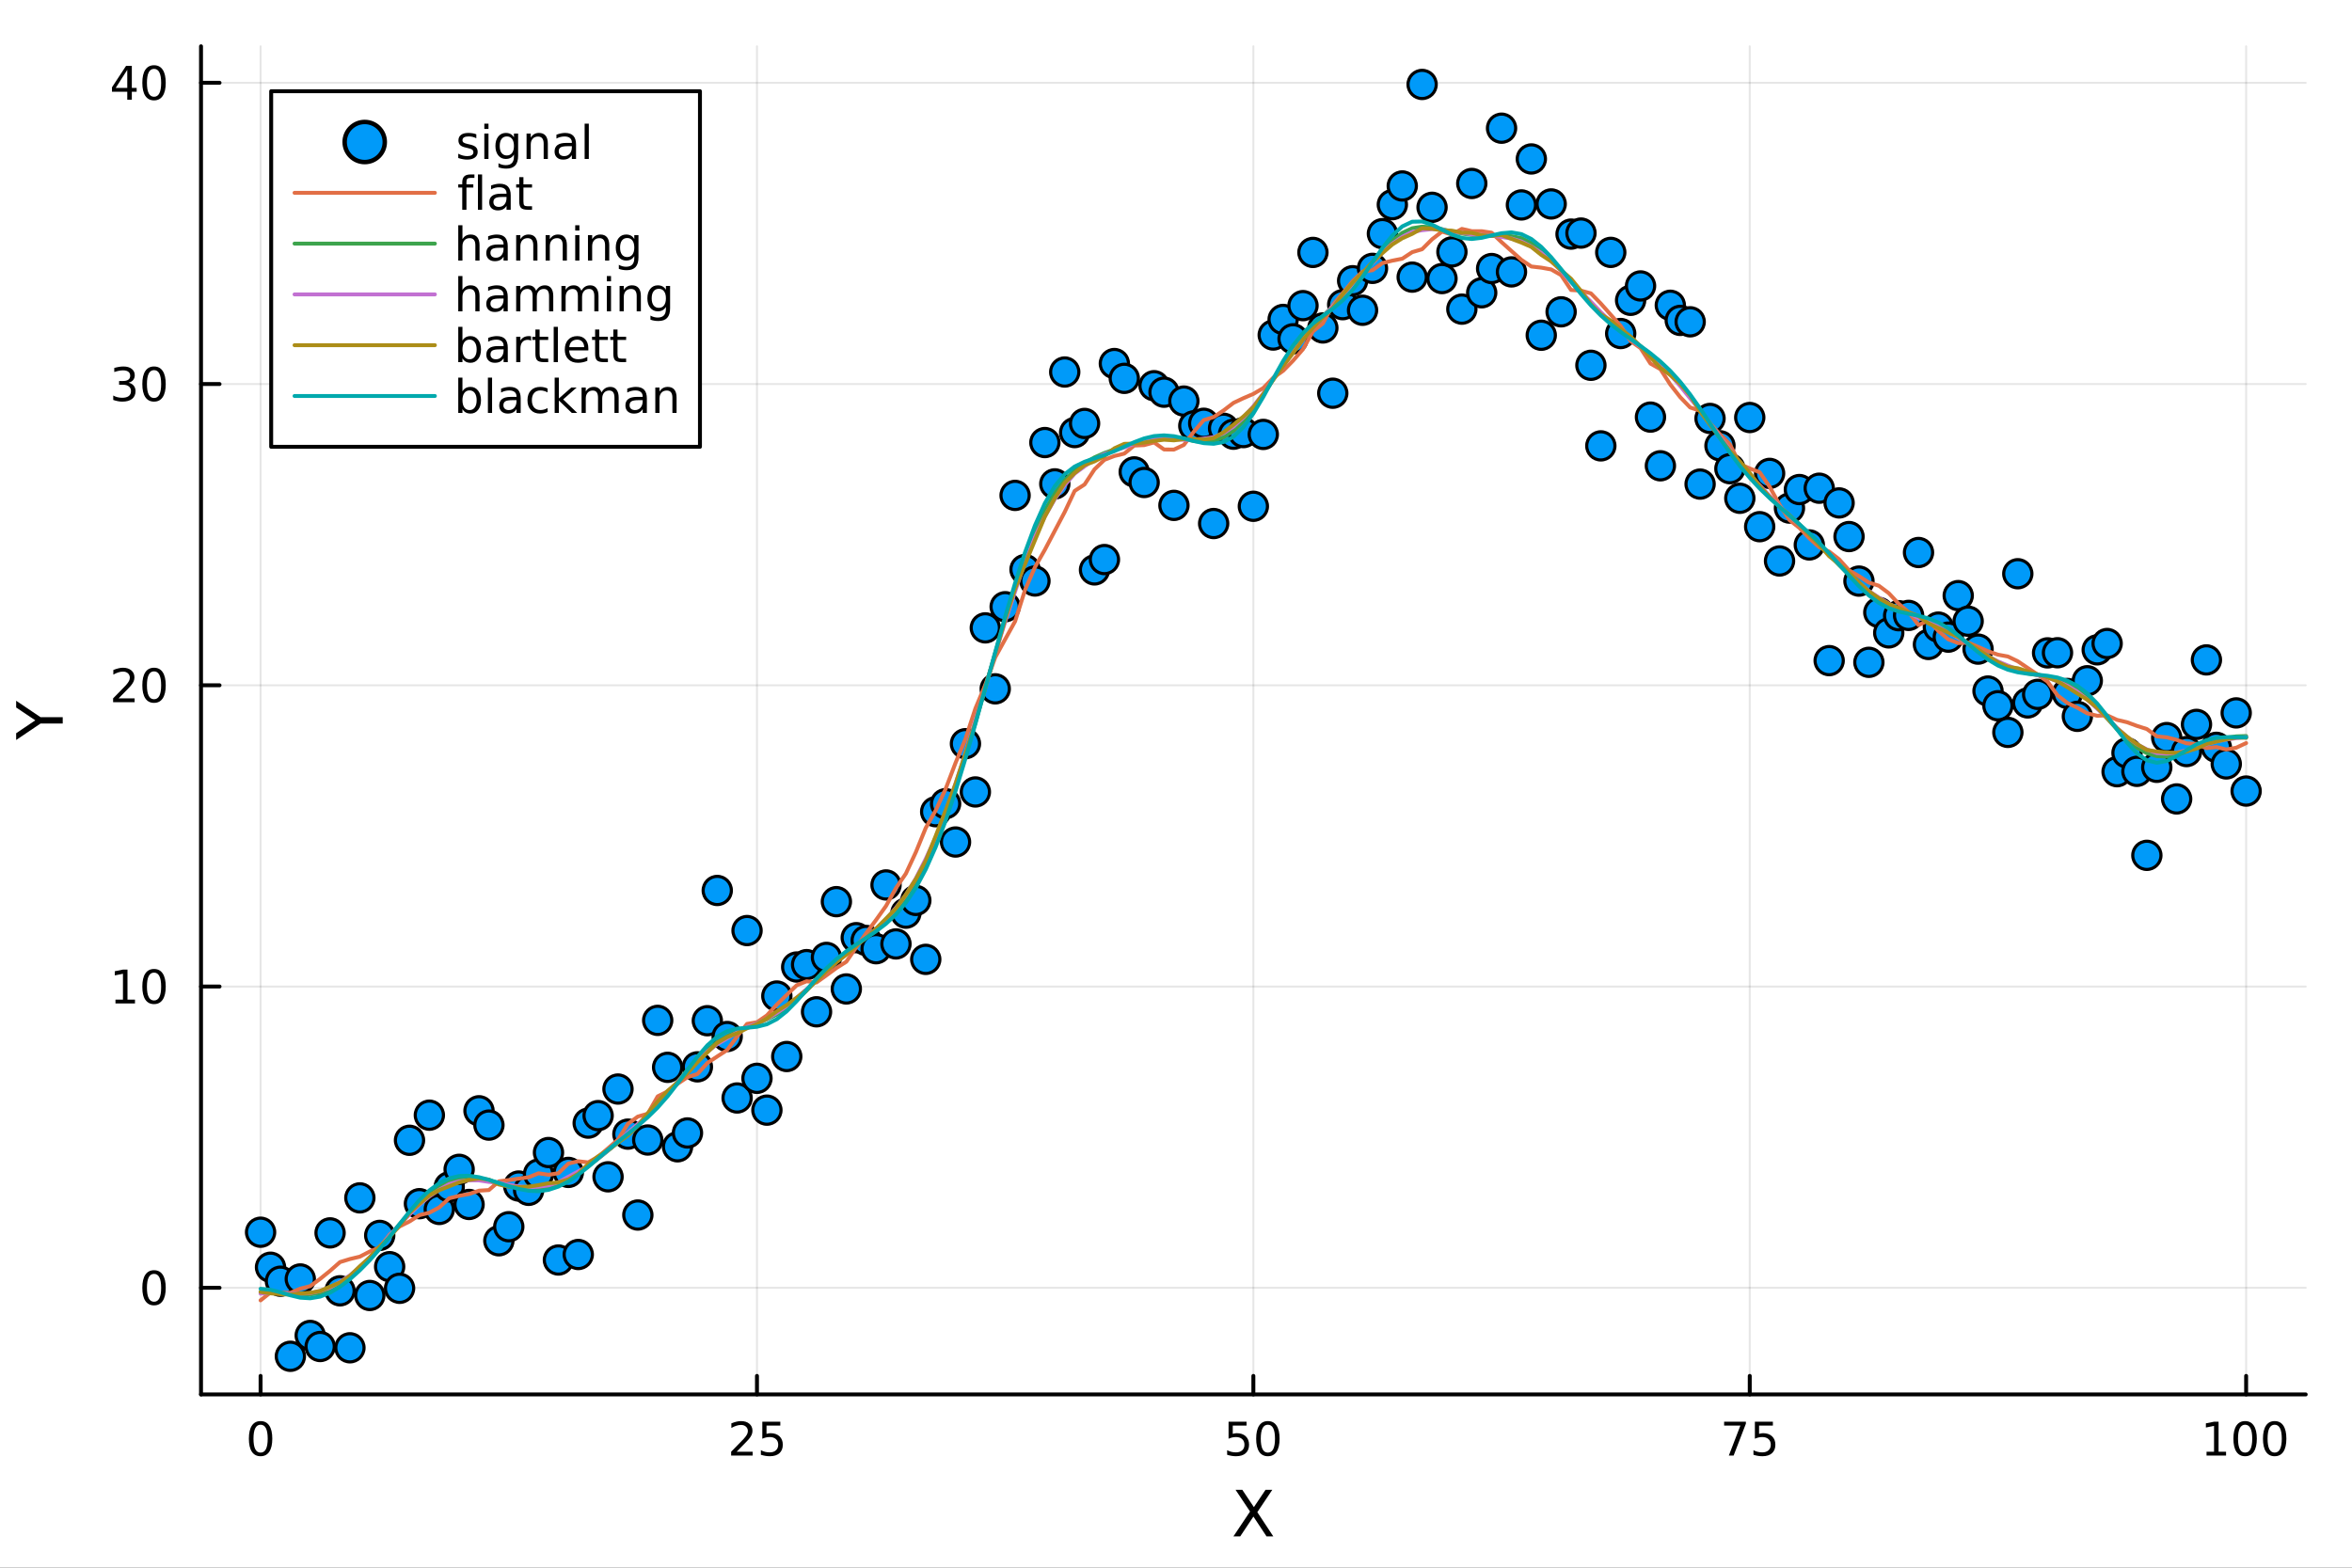 <?xml version="1.0" encoding="utf-8"?>
<svg xmlns="http://www.w3.org/2000/svg" xmlns:xlink="http://www.w3.org/1999/xlink" width="600" height="400" viewBox="0 0 2400 1600">
<rect x="0" y="0" width="2400" height="1600" fill="#333333" stroke="none"/>
<defs>
  <clipPath id="clip700">
    <rect x="0" y="0" width="2400" height="1600"/>
  </clipPath>
</defs>
<path clip-path="url(#clip700)" d="M0 1600 L2400 1600 L2400 0 L0 0  Z" fill="#ffffff" fill-rule="evenodd" fill-opacity="1"/>
<defs>
  <clipPath id="clip701">
    <rect x="480" y="0" width="1681" height="1600"/>
  </clipPath>
</defs>
<path clip-path="url(#clip700)" d="M205.121 1423.18 L2352.76 1423.18 L2352.76 47.244 L205.121 47.244  Z" fill="#ffffff" fill-rule="evenodd" fill-opacity="1"/>
<defs>
  <clipPath id="clip702">
    <rect x="205" y="47" width="2149" height="1377"/>
  </clipPath>
</defs>
<polyline clip-path="url(#clip702)" style="stroke:#000000; stroke-linecap:round; stroke-linejoin:round; stroke-width:2; stroke-opacity:0.1; fill:none" points="265.903,1423.18 265.903,47.244 "/>
<polyline clip-path="url(#clip702)" style="stroke:#000000; stroke-linecap:round; stroke-linejoin:round; stroke-width:2; stroke-opacity:0.1; fill:none" points="772.421,1423.18 772.421,47.244 "/>
<polyline clip-path="url(#clip702)" style="stroke:#000000; stroke-linecap:round; stroke-linejoin:round; stroke-width:2; stroke-opacity:0.1; fill:none" points="1278.94,1423.18 1278.94,47.244 "/>
<polyline clip-path="url(#clip702)" style="stroke:#000000; stroke-linecap:round; stroke-linejoin:round; stroke-width:2; stroke-opacity:0.1; fill:none" points="1785.46,1423.18 1785.46,47.244 "/>
<polyline clip-path="url(#clip702)" style="stroke:#000000; stroke-linecap:round; stroke-linejoin:round; stroke-width:2; stroke-opacity:0.1; fill:none" points="2291.97,1423.18 2291.97,47.244 "/>
<polyline clip-path="url(#clip702)" style="stroke:#000000; stroke-linecap:round; stroke-linejoin:round; stroke-width:2; stroke-opacity:0.1; fill:none" points="205.121,1314.32 2352.76,1314.32 "/>
<polyline clip-path="url(#clip702)" style="stroke:#000000; stroke-linecap:round; stroke-linejoin:round; stroke-width:2; stroke-opacity:0.1; fill:none" points="205.121,1006.86 2352.76,1006.86 "/>
<polyline clip-path="url(#clip702)" style="stroke:#000000; stroke-linecap:round; stroke-linejoin:round; stroke-width:2; stroke-opacity:0.1; fill:none" points="205.121,699.405 2352.76,699.405 "/>
<polyline clip-path="url(#clip702)" style="stroke:#000000; stroke-linecap:round; stroke-linejoin:round; stroke-width:2; stroke-opacity:0.1; fill:none" points="205.121,391.949 2352.76,391.949 "/>
<polyline clip-path="url(#clip702)" style="stroke:#000000; stroke-linecap:round; stroke-linejoin:round; stroke-width:2; stroke-opacity:0.1; fill:none" points="205.121,84.492 2352.76,84.492 "/>
<polyline clip-path="url(#clip700)" style="stroke:#000000; stroke-linecap:round; stroke-linejoin:round; stroke-width:4; stroke-opacity:1; fill:none" points="205.121,1423.18 2352.76,1423.18 "/>
<polyline clip-path="url(#clip700)" style="stroke:#000000; stroke-linecap:round; stroke-linejoin:round; stroke-width:4; stroke-opacity:1; fill:none" points="265.903,1423.18 265.903,1404.28 "/>
<polyline clip-path="url(#clip700)" style="stroke:#000000; stroke-linecap:round; stroke-linejoin:round; stroke-width:4; stroke-opacity:1; fill:none" points="772.421,1423.18 772.421,1404.28 "/>
<polyline clip-path="url(#clip700)" style="stroke:#000000; stroke-linecap:round; stroke-linejoin:round; stroke-width:4; stroke-opacity:1; fill:none" points="1278.94,1423.18 1278.94,1404.28 "/>
<polyline clip-path="url(#clip700)" style="stroke:#000000; stroke-linecap:round; stroke-linejoin:round; stroke-width:4; stroke-opacity:1; fill:none" points="1785.46,1423.18 1785.46,1404.28 "/>
<polyline clip-path="url(#clip700)" style="stroke:#000000; stroke-linecap:round; stroke-linejoin:round; stroke-width:4; stroke-opacity:1; fill:none" points="2291.97,1423.18 2291.97,1404.28 "/>
<path clip-path="url(#clip700)" d="M265.903 1454.1 Q262.292 1454.1 260.463 1457.66 Q258.658 1461.2 258.658 1468.33 Q258.658 1475.44 260.463 1479.01 Q262.292 1482.55 265.903 1482.55 Q269.537 1482.55 271.343 1479.01 Q273.172 1475.44 273.172 1468.33 Q273.172 1461.2 271.343 1457.66 Q269.537 1454.1 265.903 1454.1 M265.903 1450.39 Q271.713 1450.39 274.769 1455 Q277.847 1459.58 277.847 1468.33 Q277.847 1477.06 274.769 1481.67 Q271.713 1486.25 265.903 1486.25 Q260.093 1486.25 257.014 1481.67 Q253.959 1477.06 253.959 1468.33 Q253.959 1459.58 257.014 1455 Q260.093 1450.39 265.903 1450.39 Z" fill="#000000" fill-rule="nonzero" fill-opacity="1" /><path clip-path="url(#clip700)" d="M751.692 1481.64 L768.011 1481.64 L768.011 1485.58 L746.067 1485.58 L746.067 1481.64 Q748.729 1478.89 753.312 1474.26 Q757.919 1469.61 759.099 1468.27 Q761.344 1465.74 762.224 1464.01 Q763.127 1462.25 763.127 1460.56 Q763.127 1457.8 761.182 1456.07 Q759.261 1454.33 756.159 1454.33 Q753.96 1454.33 751.507 1455.09 Q749.076 1455.86 746.298 1457.41 L746.298 1452.69 Q749.122 1451.55 751.576 1450.97 Q754.03 1450.39 756.067 1450.39 Q761.437 1450.39 764.631 1453.08 Q767.826 1455.77 767.826 1460.26 Q767.826 1462.39 767.016 1464.31 Q766.229 1466.2 764.122 1468.8 Q763.544 1469.47 760.442 1472.69 Q757.34 1475.88 751.692 1481.64 Z" fill="#000000" fill-rule="nonzero" fill-opacity="1" /><path clip-path="url(#clip700)" d="M777.872 1451.02 L796.229 1451.02 L796.229 1454.96 L782.155 1454.96 L782.155 1463.43 Q783.173 1463.08 784.192 1462.92 Q785.21 1462.73 786.229 1462.73 Q792.016 1462.73 795.395 1465.9 Q798.775 1469.08 798.775 1474.49 Q798.775 1480.07 795.303 1483.17 Q791.83 1486.25 785.511 1486.25 Q783.335 1486.25 781.067 1485.88 Q778.821 1485.51 776.414 1484.77 L776.414 1480.07 Q778.497 1481.2 780.719 1481.76 Q782.942 1482.32 785.418 1482.32 Q789.423 1482.32 791.761 1480.21 Q794.099 1478.1 794.099 1474.49 Q794.099 1470.88 791.761 1468.77 Q789.423 1466.67 785.418 1466.67 Q783.543 1466.67 781.668 1467.08 Q779.817 1467.5 777.872 1468.38 L777.872 1451.02 Z" fill="#000000" fill-rule="nonzero" fill-opacity="1" /><path clip-path="url(#clip700)" d="M1253.64 1451.02 L1271.99 1451.02 L1271.99 1454.96 L1257.92 1454.96 L1257.92 1463.43 Q1258.94 1463.08 1259.96 1462.92 Q1260.98 1462.73 1261.99 1462.73 Q1267.78 1462.73 1271.16 1465.9 Q1274.54 1469.08 1274.54 1474.49 Q1274.54 1480.07 1271.07 1483.17 Q1267.6 1486.25 1261.28 1486.25 Q1259.1 1486.25 1256.83 1485.88 Q1254.59 1485.51 1252.18 1484.77 L1252.18 1480.07 Q1254.26 1481.2 1256.48 1481.76 Q1258.71 1482.32 1261.18 1482.32 Q1265.19 1482.32 1267.53 1480.21 Q1269.86 1478.1 1269.86 1474.49 Q1269.86 1470.88 1267.53 1468.77 Q1265.19 1466.67 1261.18 1466.67 Q1259.31 1466.67 1257.43 1467.08 Q1255.58 1467.5 1253.64 1468.38 L1253.64 1451.02 Z" fill="#000000" fill-rule="nonzero" fill-opacity="1" /><path clip-path="url(#clip700)" d="M1293.75 1454.1 Q1290.14 1454.1 1288.31 1457.66 Q1286.51 1461.2 1286.51 1468.33 Q1286.51 1475.44 1288.31 1479.01 Q1290.14 1482.55 1293.75 1482.55 Q1297.39 1482.55 1299.19 1479.01 Q1301.02 1475.44 1301.02 1468.33 Q1301.02 1461.2 1299.19 1457.66 Q1297.39 1454.1 1293.75 1454.1 M1293.75 1450.39 Q1299.56 1450.39 1302.62 1455 Q1305.7 1459.58 1305.7 1468.33 Q1305.7 1477.06 1302.62 1481.67 Q1299.56 1486.25 1293.75 1486.25 Q1287.94 1486.25 1284.86 1481.67 Q1281.81 1477.06 1281.81 1468.33 Q1281.81 1459.58 1284.86 1455 Q1287.94 1450.39 1293.75 1450.39 Z" fill="#000000" fill-rule="nonzero" fill-opacity="1" /><path clip-path="url(#clip700)" d="M1759.31 1451.02 L1781.53 1451.02 L1781.53 1453.01 L1768.99 1485.58 L1764.1 1485.58 L1775.91 1454.96 L1759.31 1454.96 L1759.31 1451.02 Z" fill="#000000" fill-rule="nonzero" fill-opacity="1" /><path clip-path="url(#clip700)" d="M1790.7 1451.02 L1809.06 1451.02 L1809.06 1454.96 L1794.98 1454.96 L1794.98 1463.43 Q1796 1463.08 1797.02 1462.92 Q1798.04 1462.73 1799.06 1462.73 Q1804.84 1462.73 1808.22 1465.9 Q1811.6 1469.08 1811.6 1474.49 Q1811.6 1480.07 1808.13 1483.17 Q1804.66 1486.25 1798.34 1486.25 Q1796.16 1486.25 1793.89 1485.88 Q1791.65 1485.51 1789.24 1484.77 L1789.24 1480.07 Q1791.32 1481.2 1793.55 1481.76 Q1795.77 1482.32 1798.25 1482.32 Q1802.25 1482.32 1804.59 1480.21 Q1806.93 1478.1 1806.93 1474.49 Q1806.93 1470.88 1804.59 1468.77 Q1802.25 1466.67 1798.25 1466.67 Q1796.37 1466.67 1794.5 1467.08 Q1792.64 1467.5 1790.7 1468.38 L1790.7 1451.02 Z" fill="#000000" fill-rule="nonzero" fill-opacity="1" /><path clip-path="url(#clip700)" d="M2251.58 1481.64 L2259.22 1481.64 L2259.22 1455.28 L2250.91 1456.95 L2250.91 1452.69 L2259.17 1451.02 L2263.85 1451.02 L2263.85 1481.64 L2271.49 1481.64 L2271.49 1485.58 L2251.58 1485.58 L2251.58 1481.64 Z" fill="#000000" fill-rule="nonzero" fill-opacity="1" /><path clip-path="url(#clip700)" d="M2290.93 1454.1 Q2287.32 1454.1 2285.49 1457.66 Q2283.69 1461.2 2283.69 1468.33 Q2283.69 1475.44 2285.49 1479.01 Q2287.32 1482.55 2290.93 1482.55 Q2294.57 1482.55 2296.37 1479.01 Q2298.2 1475.44 2298.2 1468.33 Q2298.2 1461.2 2296.37 1457.66 Q2294.57 1454.1 2290.93 1454.1 M2290.93 1450.39 Q2296.74 1450.39 2299.8 1455 Q2302.88 1459.58 2302.88 1468.33 Q2302.88 1477.06 2299.8 1481.67 Q2296.74 1486.25 2290.93 1486.25 Q2285.12 1486.25 2282.04 1481.67 Q2278.99 1477.06 2278.99 1468.33 Q2278.99 1459.58 2282.04 1455 Q2285.12 1450.39 2290.93 1450.39 Z" fill="#000000" fill-rule="nonzero" fill-opacity="1" /><path clip-path="url(#clip700)" d="M2321.09 1454.1 Q2317.48 1454.1 2315.65 1457.66 Q2313.85 1461.2 2313.85 1468.33 Q2313.85 1475.44 2315.65 1479.01 Q2317.48 1482.55 2321.09 1482.55 Q2324.73 1482.55 2326.53 1479.01 Q2328.36 1475.44 2328.36 1468.33 Q2328.36 1461.2 2326.53 1457.66 Q2324.73 1454.1 2321.09 1454.1 M2321.09 1450.39 Q2326.9 1450.39 2329.96 1455 Q2333.04 1459.58 2333.04 1468.33 Q2333.04 1477.06 2329.96 1481.67 Q2326.9 1486.25 2321.09 1486.25 Q2315.28 1486.25 2312.21 1481.67 Q2309.15 1477.06 2309.15 1468.33 Q2309.15 1459.58 2312.21 1455 Q2315.28 1450.39 2321.09 1450.39 Z" fill="#000000" fill-rule="nonzero" fill-opacity="1" /><path clip-path="url(#clip700)" d="M1260.76 1520.52 L1267.67 1520.52 L1279.48 1538.19 L1291.35 1520.52 L1298.26 1520.52 L1282.98 1543.34 L1299.28 1568.04 L1292.37 1568.04 L1279 1547.83 L1265.54 1568.04 L1258.6 1568.04 L1275.56 1542.68 L1260.76 1520.52 Z" fill="#000000" fill-rule="nonzero" fill-opacity="1" /><polyline clip-path="url(#clip700)" style="stroke:#000000; stroke-linecap:round; stroke-linejoin:round; stroke-width:4; stroke-opacity:1; fill:none" points="205.121,1423.18 205.121,47.244 "/>
<polyline clip-path="url(#clip700)" style="stroke:#000000; stroke-linecap:round; stroke-linejoin:round; stroke-width:4; stroke-opacity:1; fill:none" points="205.121,1314.32 224.019,1314.32 "/>
<polyline clip-path="url(#clip700)" style="stroke:#000000; stroke-linecap:round; stroke-linejoin:round; stroke-width:4; stroke-opacity:1; fill:none" points="205.121,1006.86 224.019,1006.86 "/>
<polyline clip-path="url(#clip700)" style="stroke:#000000; stroke-linecap:round; stroke-linejoin:round; stroke-width:4; stroke-opacity:1; fill:none" points="205.121,699.405 224.019,699.405 "/>
<polyline clip-path="url(#clip700)" style="stroke:#000000; stroke-linecap:round; stroke-linejoin:round; stroke-width:4; stroke-opacity:1; fill:none" points="205.121,391.949 224.019,391.949 "/>
<polyline clip-path="url(#clip700)" style="stroke:#000000; stroke-linecap:round; stroke-linejoin:round; stroke-width:4; stroke-opacity:1; fill:none" points="205.121,84.492 224.019,84.492 "/>
<path clip-path="url(#clip700)" d="M157.177 1300.12 Q153.566 1300.12 151.737 1303.68 Q149.931 1307.22 149.931 1314.35 Q149.931 1321.46 151.737 1325.02 Q153.566 1328.57 157.177 1328.57 Q160.811 1328.57 162.616 1325.02 Q164.445 1321.46 164.445 1314.35 Q164.445 1307.22 162.616 1303.68 Q160.811 1300.12 157.177 1300.12 M157.177 1296.41 Q162.987 1296.41 166.042 1301.02 Q169.121 1305.6 169.121 1314.35 Q169.121 1323.08 166.042 1327.69 Q162.987 1332.27 157.177 1332.27 Q151.366 1332.27 148.288 1327.69 Q145.232 1323.08 145.232 1314.35 Q145.232 1305.6 148.288 1301.02 Q151.366 1296.41 157.177 1296.41 Z" fill="#000000" fill-rule="nonzero" fill-opacity="1" /><path clip-path="url(#clip700)" d="M117.825 1020.21 L125.464 1020.21 L125.464 993.841 L117.154 995.508 L117.154 991.249 L125.418 989.582 L130.093 989.582 L130.093 1020.21 L137.732 1020.21 L137.732 1024.14 L117.825 1024.14 L117.825 1020.21 Z" fill="#000000" fill-rule="nonzero" fill-opacity="1" /><path clip-path="url(#clip700)" d="M157.177 992.661 Q153.566 992.661 151.737 996.225 Q149.931 999.767 149.931 1006.9 Q149.931 1014 151.737 1017.57 Q153.566 1021.11 157.177 1021.11 Q160.811 1021.11 162.616 1017.57 Q164.445 1014 164.445 1006.9 Q164.445 999.767 162.616 996.225 Q160.811 992.661 157.177 992.661 M157.177 988.957 Q162.987 988.957 166.042 993.563 Q169.121 998.147 169.121 1006.9 Q169.121 1015.62 166.042 1020.23 Q162.987 1024.81 157.177 1024.81 Q151.366 1024.81 148.288 1020.23 Q145.232 1015.62 145.232 1006.9 Q145.232 998.147 148.288 993.563 Q151.366 988.957 157.177 988.957 Z" fill="#000000" fill-rule="nonzero" fill-opacity="1" /><path clip-path="url(#clip700)" d="M121.043 712.75 L137.362 712.75 L137.362 716.685 L115.418 716.685 L115.418 712.75 Q118.08 709.996 122.663 705.366 Q127.269 700.713 128.45 699.371 Q130.695 696.848 131.575 695.111 Q132.478 693.352 132.478 691.662 Q132.478 688.908 130.533 687.172 Q128.612 685.436 125.51 685.436 Q123.311 685.436 120.857 686.199 Q118.427 686.963 115.649 688.514 L115.649 683.792 Q118.473 682.658 120.927 682.079 Q123.38 681.5 125.418 681.5 Q130.788 681.5 133.982 684.186 Q137.177 686.871 137.177 691.362 Q137.177 693.491 136.367 695.412 Q135.579 697.311 133.473 699.903 Q132.894 700.574 129.792 703.792 Q126.691 706.986 121.043 712.75 Z" fill="#000000" fill-rule="nonzero" fill-opacity="1" /><path clip-path="url(#clip700)" d="M157.177 685.204 Q153.566 685.204 151.737 688.769 Q149.931 692.311 149.931 699.44 Q149.931 706.547 151.737 710.111 Q153.566 713.653 157.177 713.653 Q160.811 713.653 162.616 710.111 Q164.445 706.547 164.445 699.44 Q164.445 692.311 162.616 688.769 Q160.811 685.204 157.177 685.204 M157.177 681.5 Q162.987 681.5 166.042 686.107 Q169.121 690.69 169.121 699.44 Q169.121 708.167 166.042 712.773 Q162.987 717.357 157.177 717.357 Q151.366 717.357 148.288 712.773 Q145.232 708.167 145.232 699.44 Q145.232 690.69 148.288 686.107 Q151.366 681.5 157.177 681.5 Z" fill="#000000" fill-rule="nonzero" fill-opacity="1" /><path clip-path="url(#clip700)" d="M131.181 390.595 Q134.538 391.312 136.413 393.581 Q138.311 395.849 138.311 399.183 Q138.311 404.298 134.792 407.099 Q131.274 409.9 124.793 409.9 Q122.617 409.9 120.302 409.46 Q118.01 409.044 115.556 408.187 L115.556 403.673 Q117.501 404.808 119.816 405.386 Q122.13 405.965 124.654 405.965 Q129.052 405.965 131.343 404.229 Q133.658 402.493 133.658 399.183 Q133.658 396.127 131.505 394.414 Q129.376 392.678 125.556 392.678 L121.529 392.678 L121.529 388.836 L125.742 388.836 Q129.191 388.836 131.019 387.47 Q132.848 386.081 132.848 383.488 Q132.848 380.826 130.95 379.414 Q129.075 377.979 125.556 377.979 Q123.635 377.979 121.436 378.396 Q119.237 378.812 116.598 379.692 L116.598 375.525 Q119.26 374.785 121.575 374.414 Q123.913 374.044 125.973 374.044 Q131.297 374.044 134.399 376.474 Q137.501 378.882 137.501 383.002 Q137.501 385.873 135.857 387.863 Q134.214 389.831 131.181 390.595 Z" fill="#000000" fill-rule="nonzero" fill-opacity="1" /><path clip-path="url(#clip700)" d="M157.177 377.748 Q153.566 377.748 151.737 381.312 Q149.931 384.854 149.931 391.984 Q149.931 399.09 151.737 402.655 Q153.566 406.197 157.177 406.197 Q160.811 406.197 162.616 402.655 Q164.445 399.09 164.445 391.984 Q164.445 384.854 162.616 381.312 Q160.811 377.748 157.177 377.748 M157.177 374.044 Q162.987 374.044 166.042 378.65 Q169.121 383.234 169.121 391.984 Q169.121 400.71 166.042 405.317 Q162.987 409.9 157.177 409.9 Q151.366 409.9 148.288 405.317 Q145.232 400.71 145.232 391.984 Q145.232 383.234 148.288 378.65 Q151.366 374.044 157.177 374.044 Z" fill="#000000" fill-rule="nonzero" fill-opacity="1" /><path clip-path="url(#clip700)" d="M129.862 71.287 L118.056 89.735 L129.862 89.735 L129.862 71.287 M128.635 67.212 L134.515 67.212 L134.515 89.735 L139.445 89.735 L139.445 93.624 L134.515 93.624 L134.515 101.772 L129.862 101.772 L129.862 93.624 L114.26 93.624 L114.26 89.11 L128.635 67.212 Z" fill="#000000" fill-rule="nonzero" fill-opacity="1" /><path clip-path="url(#clip700)" d="M157.177 70.291 Q153.566 70.291 151.737 73.856 Q149.931 77.397 149.931 84.527 Q149.931 91.634 151.737 95.198 Q153.566 98.74 157.177 98.74 Q160.811 98.74 162.616 95.198 Q164.445 91.634 164.445 84.527 Q164.445 77.397 162.616 73.856 Q160.811 70.291 157.177 70.291 M157.177 66.587 Q162.987 66.587 166.042 71.194 Q169.121 75.777 169.121 84.527 Q169.121 93.254 166.042 97.86 Q162.987 102.444 157.177 102.444 Q151.366 102.444 148.288 97.86 Q145.232 93.254 145.232 84.527 Q145.232 75.777 148.288 71.194 Q151.366 66.587 157.177 66.587 Z" fill="#000000" fill-rule="nonzero" fill-opacity="1" /><path clip-path="url(#clip700)" d="M16.484 755.248 L16.484 748.341 L36.027 735.164 L16.484 722.083 L16.484 715.176 L41.374 731.981 L64.004 731.981 L64.004 738.443 L41.374 738.443 L16.484 755.248 Z" fill="#000000" fill-rule="nonzero" fill-opacity="1" /><circle clip-path="url(#clip702)" cx="265.903" cy="1257.62" r="14.4" fill="#009af9" fill-rule="evenodd" fill-opacity="1" stroke="#000000" stroke-opacity="1" stroke-width="3.2"/>
<circle clip-path="url(#clip702)" cx="276.033" cy="1293.35" r="14.4" fill="#009af9" fill-rule="evenodd" fill-opacity="1" stroke="#000000" stroke-opacity="1" stroke-width="3.2"/>
<circle clip-path="url(#clip702)" cx="286.164" cy="1307.62" r="14.4" fill="#009af9" fill-rule="evenodd" fill-opacity="1" stroke="#000000" stroke-opacity="1" stroke-width="3.2"/>
<circle clip-path="url(#clip702)" cx="296.294" cy="1384.24" r="14.4" fill="#009af9" fill-rule="evenodd" fill-opacity="1" stroke="#000000" stroke-opacity="1" stroke-width="3.2"/>
<circle clip-path="url(#clip702)" cx="306.425" cy="1305.32" r="14.4" fill="#009af9" fill-rule="evenodd" fill-opacity="1" stroke="#000000" stroke-opacity="1" stroke-width="3.2"/>
<circle clip-path="url(#clip702)" cx="316.555" cy="1362.98" r="14.4" fill="#009af9" fill-rule="evenodd" fill-opacity="1" stroke="#000000" stroke-opacity="1" stroke-width="3.2"/>
<circle clip-path="url(#clip702)" cx="326.685" cy="1374.26" r="14.4" fill="#009af9" fill-rule="evenodd" fill-opacity="1" stroke="#000000" stroke-opacity="1" stroke-width="3.2"/>
<circle clip-path="url(#clip702)" cx="336.816" cy="1258.29" r="14.4" fill="#009af9" fill-rule="evenodd" fill-opacity="1" stroke="#000000" stroke-opacity="1" stroke-width="3.2"/>
<circle clip-path="url(#clip702)" cx="346.946" cy="1317.42" r="14.4" fill="#009af9" fill-rule="evenodd" fill-opacity="1" stroke="#000000" stroke-opacity="1" stroke-width="3.2"/>
<circle clip-path="url(#clip702)" cx="357.076" cy="1375.57" r="14.4" fill="#009af9" fill-rule="evenodd" fill-opacity="1" stroke="#000000" stroke-opacity="1" stroke-width="3.2"/>
<circle clip-path="url(#clip702)" cx="367.207" cy="1222.56" r="14.4" fill="#009af9" fill-rule="evenodd" fill-opacity="1" stroke="#000000" stroke-opacity="1" stroke-width="3.2"/>
<circle clip-path="url(#clip702)" cx="377.337" cy="1322.18" r="14.4" fill="#009af9" fill-rule="evenodd" fill-opacity="1" stroke="#000000" stroke-opacity="1" stroke-width="3.2"/>
<circle clip-path="url(#clip702)" cx="387.467" cy="1260.86" r="14.4" fill="#009af9" fill-rule="evenodd" fill-opacity="1" stroke="#000000" stroke-opacity="1" stroke-width="3.2"/>
<circle clip-path="url(#clip702)" cx="397.598" cy="1292.79" r="14.4" fill="#009af9" fill-rule="evenodd" fill-opacity="1" stroke="#000000" stroke-opacity="1" stroke-width="3.2"/>
<circle clip-path="url(#clip702)" cx="407.728" cy="1314.86" r="14.4" fill="#009af9" fill-rule="evenodd" fill-opacity="1" stroke="#000000" stroke-opacity="1" stroke-width="3.2"/>
<circle clip-path="url(#clip702)" cx="417.858" cy="1163.8" r="14.4" fill="#009af9" fill-rule="evenodd" fill-opacity="1" stroke="#000000" stroke-opacity="1" stroke-width="3.2"/>
<circle clip-path="url(#clip702)" cx="427.989" cy="1228.48" r="14.4" fill="#009af9" fill-rule="evenodd" fill-opacity="1" stroke="#000000" stroke-opacity="1" stroke-width="3.2"/>
<circle clip-path="url(#clip702)" cx="438.119" cy="1138.16" r="14.4" fill="#009af9" fill-rule="evenodd" fill-opacity="1" stroke="#000000" stroke-opacity="1" stroke-width="3.2"/>
<circle clip-path="url(#clip702)" cx="448.249" cy="1234.37" r="14.4" fill="#009af9" fill-rule="evenodd" fill-opacity="1" stroke="#000000" stroke-opacity="1" stroke-width="3.2"/>
<circle clip-path="url(#clip702)" cx="458.38" cy="1211.29" r="14.4" fill="#009af9" fill-rule="evenodd" fill-opacity="1" stroke="#000000" stroke-opacity="1" stroke-width="3.2"/>
<circle clip-path="url(#clip702)" cx="468.51" cy="1193.43" r="14.4" fill="#009af9" fill-rule="evenodd" fill-opacity="1" stroke="#000000" stroke-opacity="1" stroke-width="3.2"/>
<circle clip-path="url(#clip702)" cx="478.641" cy="1229.29" r="14.4" fill="#009af9" fill-rule="evenodd" fill-opacity="1" stroke="#000000" stroke-opacity="1" stroke-width="3.2"/>
<circle clip-path="url(#clip702)" cx="488.771" cy="1133.67" r="14.4" fill="#009af9" fill-rule="evenodd" fill-opacity="1" stroke="#000000" stroke-opacity="1" stroke-width="3.2"/>
<circle clip-path="url(#clip702)" cx="498.901" cy="1148.29" r="14.4" fill="#009af9" fill-rule="evenodd" fill-opacity="1" stroke="#000000" stroke-opacity="1" stroke-width="3.2"/>
<circle clip-path="url(#clip702)" cx="509.032" cy="1266.36" r="14.4" fill="#009af9" fill-rule="evenodd" fill-opacity="1" stroke="#000000" stroke-opacity="1" stroke-width="3.2"/>
<circle clip-path="url(#clip702)" cx="519.162" cy="1252.01" r="14.4" fill="#009af9" fill-rule="evenodd" fill-opacity="1" stroke="#000000" stroke-opacity="1" stroke-width="3.2"/>
<circle clip-path="url(#clip702)" cx="529.292" cy="1210.48" r="14.4" fill="#009af9" fill-rule="evenodd" fill-opacity="1" stroke="#000000" stroke-opacity="1" stroke-width="3.2"/>
<circle clip-path="url(#clip702)" cx="539.423" cy="1214.87" r="14.4" fill="#009af9" fill-rule="evenodd" fill-opacity="1" stroke="#000000" stroke-opacity="1" stroke-width="3.2"/>
<circle clip-path="url(#clip702)" cx="549.553" cy="1198.22" r="14.4" fill="#009af9" fill-rule="evenodd" fill-opacity="1" stroke="#000000" stroke-opacity="1" stroke-width="3.2"/>
<circle clip-path="url(#clip702)" cx="559.683" cy="1176.29" r="14.4" fill="#009af9" fill-rule="evenodd" fill-opacity="1" stroke="#000000" stroke-opacity="1" stroke-width="3.2"/>
<circle clip-path="url(#clip702)" cx="569.814" cy="1285.98" r="14.4" fill="#009af9" fill-rule="evenodd" fill-opacity="1" stroke="#000000" stroke-opacity="1" stroke-width="3.2"/>
<circle clip-path="url(#clip702)" cx="579.944" cy="1196.57" r="14.4" fill="#009af9" fill-rule="evenodd" fill-opacity="1" stroke="#000000" stroke-opacity="1" stroke-width="3.2"/>
<circle clip-path="url(#clip702)" cx="590.074" cy="1280.36" r="14.4" fill="#009af9" fill-rule="evenodd" fill-opacity="1" stroke="#000000" stroke-opacity="1" stroke-width="3.2"/>
<circle clip-path="url(#clip702)" cx="600.205" cy="1146.27" r="14.4" fill="#009af9" fill-rule="evenodd" fill-opacity="1" stroke="#000000" stroke-opacity="1" stroke-width="3.2"/>
<circle clip-path="url(#clip702)" cx="610.335" cy="1138.61" r="14.4" fill="#009af9" fill-rule="evenodd" fill-opacity="1" stroke="#000000" stroke-opacity="1" stroke-width="3.2"/>
<circle clip-path="url(#clip702)" cx="620.465" cy="1201.07" r="14.4" fill="#009af9" fill-rule="evenodd" fill-opacity="1" stroke="#000000" stroke-opacity="1" stroke-width="3.2"/>
<circle clip-path="url(#clip702)" cx="630.596" cy="1111.48" r="14.4" fill="#009af9" fill-rule="evenodd" fill-opacity="1" stroke="#000000" stroke-opacity="1" stroke-width="3.2"/>
<circle clip-path="url(#clip702)" cx="640.726" cy="1157.5" r="14.4" fill="#009af9" fill-rule="evenodd" fill-opacity="1" stroke="#000000" stroke-opacity="1" stroke-width="3.2"/>
<circle clip-path="url(#clip702)" cx="650.857" cy="1240.08" r="14.4" fill="#009af9" fill-rule="evenodd" fill-opacity="1" stroke="#000000" stroke-opacity="1" stroke-width="3.2"/>
<circle clip-path="url(#clip702)" cx="660.987" cy="1163.51" r="14.4" fill="#009af9" fill-rule="evenodd" fill-opacity="1" stroke="#000000" stroke-opacity="1" stroke-width="3.2"/>
<circle clip-path="url(#clip702)" cx="671.117" cy="1041.4" r="14.4" fill="#009af9" fill-rule="evenodd" fill-opacity="1" stroke="#000000" stroke-opacity="1" stroke-width="3.2"/>
<circle clip-path="url(#clip702)" cx="681.248" cy="1089.32" r="14.4" fill="#009af9" fill-rule="evenodd" fill-opacity="1" stroke="#000000" stroke-opacity="1" stroke-width="3.2"/>
<circle clip-path="url(#clip702)" cx="691.378" cy="1170.44" r="14.4" fill="#009af9" fill-rule="evenodd" fill-opacity="1" stroke="#000000" stroke-opacity="1" stroke-width="3.2"/>
<circle clip-path="url(#clip702)" cx="701.508" cy="1156.3" r="14.4" fill="#009af9" fill-rule="evenodd" fill-opacity="1" stroke="#000000" stroke-opacity="1" stroke-width="3.2"/>
<circle clip-path="url(#clip702)" cx="711.639" cy="1088.83" r="14.4" fill="#009af9" fill-rule="evenodd" fill-opacity="1" stroke="#000000" stroke-opacity="1" stroke-width="3.2"/>
<circle clip-path="url(#clip702)" cx="721.769" cy="1041.75" r="14.4" fill="#009af9" fill-rule="evenodd" fill-opacity="1" stroke="#000000" stroke-opacity="1" stroke-width="3.2"/>
<circle clip-path="url(#clip702)" cx="731.899" cy="908.821" r="14.4" fill="#009af9" fill-rule="evenodd" fill-opacity="1" stroke="#000000" stroke-opacity="1" stroke-width="3.2"/>
<circle clip-path="url(#clip702)" cx="742.03" cy="1057.89" r="14.4" fill="#009af9" fill-rule="evenodd" fill-opacity="1" stroke="#000000" stroke-opacity="1" stroke-width="3.2"/>
<circle clip-path="url(#clip702)" cx="752.16" cy="1120.61" r="14.4" fill="#009af9" fill-rule="evenodd" fill-opacity="1" stroke="#000000" stroke-opacity="1" stroke-width="3.2"/>
<circle clip-path="url(#clip702)" cx="762.29" cy="949.743" r="14.4" fill="#009af9" fill-rule="evenodd" fill-opacity="1" stroke="#000000" stroke-opacity="1" stroke-width="3.2"/>
<circle clip-path="url(#clip702)" cx="772.421" cy="1100.55" r="14.4" fill="#009af9" fill-rule="evenodd" fill-opacity="1" stroke="#000000" stroke-opacity="1" stroke-width="3.2"/>
<circle clip-path="url(#clip702)" cx="782.551" cy="1133.03" r="14.4" fill="#009af9" fill-rule="evenodd" fill-opacity="1" stroke="#000000" stroke-opacity="1" stroke-width="3.2"/>
<circle clip-path="url(#clip702)" cx="792.681" cy="1016.55" r="14.4" fill="#009af9" fill-rule="evenodd" fill-opacity="1" stroke="#000000" stroke-opacity="1" stroke-width="3.2"/>
<circle clip-path="url(#clip702)" cx="802.812" cy="1078.29" r="14.4" fill="#009af9" fill-rule="evenodd" fill-opacity="1" stroke="#000000" stroke-opacity="1" stroke-width="3.2"/>
<circle clip-path="url(#clip702)" cx="812.942" cy="986.939" r="14.4" fill="#009af9" fill-rule="evenodd" fill-opacity="1" stroke="#000000" stroke-opacity="1" stroke-width="3.2"/>
<circle clip-path="url(#clip702)" cx="823.073" cy="984.516" r="14.4" fill="#009af9" fill-rule="evenodd" fill-opacity="1" stroke="#000000" stroke-opacity="1" stroke-width="3.2"/>
<circle clip-path="url(#clip702)" cx="833.203" cy="1032.66" r="14.4" fill="#009af9" fill-rule="evenodd" fill-opacity="1" stroke="#000000" stroke-opacity="1" stroke-width="3.2"/>
<circle clip-path="url(#clip702)" cx="843.333" cy="977.121" r="14.4" fill="#009af9" fill-rule="evenodd" fill-opacity="1" stroke="#000000" stroke-opacity="1" stroke-width="3.2"/>
<circle clip-path="url(#clip702)" cx="853.464" cy="920.237" r="14.4" fill="#009af9" fill-rule="evenodd" fill-opacity="1" stroke="#000000" stroke-opacity="1" stroke-width="3.2"/>
<circle clip-path="url(#clip702)" cx="863.594" cy="1009.32" r="14.4" fill="#009af9" fill-rule="evenodd" fill-opacity="1" stroke="#000000" stroke-opacity="1" stroke-width="3.2"/>
<circle clip-path="url(#clip702)" cx="873.724" cy="957" r="14.4" fill="#009af9" fill-rule="evenodd" fill-opacity="1" stroke="#000000" stroke-opacity="1" stroke-width="3.2"/>
<circle clip-path="url(#clip702)" cx="883.855" cy="959.869" r="14.4" fill="#009af9" fill-rule="evenodd" fill-opacity="1" stroke="#000000" stroke-opacity="1" stroke-width="3.2"/>
<circle clip-path="url(#clip702)" cx="893.985" cy="968.271" r="14.4" fill="#009af9" fill-rule="evenodd" fill-opacity="1" stroke="#000000" stroke-opacity="1" stroke-width="3.2"/>
<circle clip-path="url(#clip702)" cx="904.115" cy="903.183" r="14.4" fill="#009af9" fill-rule="evenodd" fill-opacity="1" stroke="#000000" stroke-opacity="1" stroke-width="3.2"/>
<circle clip-path="url(#clip702)" cx="914.246" cy="963.376" r="14.4" fill="#009af9" fill-rule="evenodd" fill-opacity="1" stroke="#000000" stroke-opacity="1" stroke-width="3.2"/>
<circle clip-path="url(#clip702)" cx="924.376" cy="931.982" r="14.4" fill="#009af9" fill-rule="evenodd" fill-opacity="1" stroke="#000000" stroke-opacity="1" stroke-width="3.2"/>
<circle clip-path="url(#clip702)" cx="934.506" cy="918.965" r="14.4" fill="#009af9" fill-rule="evenodd" fill-opacity="1" stroke="#000000" stroke-opacity="1" stroke-width="3.2"/>
<circle clip-path="url(#clip702)" cx="944.637" cy="979.134" r="14.4" fill="#009af9" fill-rule="evenodd" fill-opacity="1" stroke="#000000" stroke-opacity="1" stroke-width="3.2"/>
<circle clip-path="url(#clip702)" cx="954.767" cy="828.432" r="14.4" fill="#009af9" fill-rule="evenodd" fill-opacity="1" stroke="#000000" stroke-opacity="1" stroke-width="3.2"/>
<circle clip-path="url(#clip702)" cx="964.897" cy="820.233" r="14.4" fill="#009af9" fill-rule="evenodd" fill-opacity="1" stroke="#000000" stroke-opacity="1" stroke-width="3.2"/>
<circle clip-path="url(#clip702)" cx="975.028" cy="859.367" r="14.4" fill="#009af9" fill-rule="evenodd" fill-opacity="1" stroke="#000000" stroke-opacity="1" stroke-width="3.2"/>
<circle clip-path="url(#clip702)" cx="985.158" cy="759.01" r="14.4" fill="#009af9" fill-rule="evenodd" fill-opacity="1" stroke="#000000" stroke-opacity="1" stroke-width="3.2"/>
<circle clip-path="url(#clip702)" cx="995.289" cy="808.279" r="14.4" fill="#009af9" fill-rule="evenodd" fill-opacity="1" stroke="#000000" stroke-opacity="1" stroke-width="3.2"/>
<circle clip-path="url(#clip702)" cx="1005.42" cy="640.812" r="14.4" fill="#009af9" fill-rule="evenodd" fill-opacity="1" stroke="#000000" stroke-opacity="1" stroke-width="3.2"/>
<circle clip-path="url(#clip702)" cx="1015.55" cy="703.027" r="14.4" fill="#009af9" fill-rule="evenodd" fill-opacity="1" stroke="#000000" stroke-opacity="1" stroke-width="3.2"/>
<circle clip-path="url(#clip702)" cx="1025.68" cy="619.242" r="14.4" fill="#009af9" fill-rule="evenodd" fill-opacity="1" stroke="#000000" stroke-opacity="1" stroke-width="3.2"/>
<circle clip-path="url(#clip702)" cx="1035.81" cy="505.609" r="14.4" fill="#009af9" fill-rule="evenodd" fill-opacity="1" stroke="#000000" stroke-opacity="1" stroke-width="3.2"/>
<circle clip-path="url(#clip702)" cx="1045.94" cy="581.228" r="14.4" fill="#009af9" fill-rule="evenodd" fill-opacity="1" stroke="#000000" stroke-opacity="1" stroke-width="3.2"/>
<circle clip-path="url(#clip702)" cx="1056.07" cy="592.965" r="14.4" fill="#009af9" fill-rule="evenodd" fill-opacity="1" stroke="#000000" stroke-opacity="1" stroke-width="3.2"/>
<circle clip-path="url(#clip702)" cx="1066.2" cy="451.676" r="14.4" fill="#009af9" fill-rule="evenodd" fill-opacity="1" stroke="#000000" stroke-opacity="1" stroke-width="3.2"/>
<circle clip-path="url(#clip702)" cx="1076.33" cy="493.849" r="14.4" fill="#009af9" fill-rule="evenodd" fill-opacity="1" stroke="#000000" stroke-opacity="1" stroke-width="3.2"/>
<circle clip-path="url(#clip702)" cx="1086.46" cy="379.672" r="14.4" fill="#009af9" fill-rule="evenodd" fill-opacity="1" stroke="#000000" stroke-opacity="1" stroke-width="3.2"/>
<circle clip-path="url(#clip702)" cx="1096.59" cy="441.479" r="14.4" fill="#009af9" fill-rule="evenodd" fill-opacity="1" stroke="#000000" stroke-opacity="1" stroke-width="3.2"/>
<circle clip-path="url(#clip702)" cx="1106.72" cy="432.169" r="14.4" fill="#009af9" fill-rule="evenodd" fill-opacity="1" stroke="#000000" stroke-opacity="1" stroke-width="3.2"/>
<circle clip-path="url(#clip702)" cx="1116.85" cy="581.655" r="14.4" fill="#009af9" fill-rule="evenodd" fill-opacity="1" stroke="#000000" stroke-opacity="1" stroke-width="3.2"/>
<circle clip-path="url(#clip702)" cx="1126.98" cy="571.095" r="14.4" fill="#009af9" fill-rule="evenodd" fill-opacity="1" stroke="#000000" stroke-opacity="1" stroke-width="3.2"/>
<circle clip-path="url(#clip702)" cx="1137.11" cy="371.027" r="14.4" fill="#009af9" fill-rule="evenodd" fill-opacity="1" stroke="#000000" stroke-opacity="1" stroke-width="3.2"/>
<circle clip-path="url(#clip702)" cx="1147.24" cy="386.154" r="14.4" fill="#009af9" fill-rule="evenodd" fill-opacity="1" stroke="#000000" stroke-opacity="1" stroke-width="3.2"/>
<circle clip-path="url(#clip702)" cx="1157.37" cy="481.611" r="14.4" fill="#009af9" fill-rule="evenodd" fill-opacity="1" stroke="#000000" stroke-opacity="1" stroke-width="3.2"/>
<circle clip-path="url(#clip702)" cx="1167.5" cy="492.438" r="14.4" fill="#009af9" fill-rule="evenodd" fill-opacity="1" stroke="#000000" stroke-opacity="1" stroke-width="3.2"/>
<circle clip-path="url(#clip702)" cx="1177.63" cy="393.673" r="14.4" fill="#009af9" fill-rule="evenodd" fill-opacity="1" stroke="#000000" stroke-opacity="1" stroke-width="3.2"/>
<circle clip-path="url(#clip702)" cx="1187.77" cy="400.273" r="14.4" fill="#009af9" fill-rule="evenodd" fill-opacity="1" stroke="#000000" stroke-opacity="1" stroke-width="3.2"/>
<circle clip-path="url(#clip702)" cx="1197.9" cy="515.792" r="14.4" fill="#009af9" fill-rule="evenodd" fill-opacity="1" stroke="#000000" stroke-opacity="1" stroke-width="3.2"/>
<circle clip-path="url(#clip702)" cx="1208.03" cy="409.344" r="14.4" fill="#009af9" fill-rule="evenodd" fill-opacity="1" stroke="#000000" stroke-opacity="1" stroke-width="3.2"/>
<circle clip-path="url(#clip702)" cx="1218.16" cy="434.647" r="14.4" fill="#009af9" fill-rule="evenodd" fill-opacity="1" stroke="#000000" stroke-opacity="1" stroke-width="3.2"/>
<circle clip-path="url(#clip702)" cx="1228.29" cy="432.014" r="14.4" fill="#009af9" fill-rule="evenodd" fill-opacity="1" stroke="#000000" stroke-opacity="1" stroke-width="3.2"/>
<circle clip-path="url(#clip702)" cx="1238.42" cy="534.324" r="14.4" fill="#009af9" fill-rule="evenodd" fill-opacity="1" stroke="#000000" stroke-opacity="1" stroke-width="3.2"/>
<circle clip-path="url(#clip702)" cx="1248.55" cy="437.098" r="14.4" fill="#009af9" fill-rule="evenodd" fill-opacity="1" stroke="#000000" stroke-opacity="1" stroke-width="3.2"/>
<circle clip-path="url(#clip702)" cx="1258.68" cy="443.15" r="14.4" fill="#009af9" fill-rule="evenodd" fill-opacity="1" stroke="#000000" stroke-opacity="1" stroke-width="3.2"/>
<circle clip-path="url(#clip702)" cx="1268.81" cy="441.506" r="14.4" fill="#009af9" fill-rule="evenodd" fill-opacity="1" stroke="#000000" stroke-opacity="1" stroke-width="3.2"/>
<circle clip-path="url(#clip702)" cx="1278.94" cy="516.72" r="14.4" fill="#009af9" fill-rule="evenodd" fill-opacity="1" stroke="#000000" stroke-opacity="1" stroke-width="3.2"/>
<circle clip-path="url(#clip702)" cx="1289.07" cy="443.373" r="14.4" fill="#009af9" fill-rule="evenodd" fill-opacity="1" stroke="#000000" stroke-opacity="1" stroke-width="3.2"/>
<circle clip-path="url(#clip702)" cx="1299.2" cy="341.939" r="14.4" fill="#009af9" fill-rule="evenodd" fill-opacity="1" stroke="#000000" stroke-opacity="1" stroke-width="3.2"/>
<circle clip-path="url(#clip702)" cx="1309.33" cy="326.023" r="14.4" fill="#009af9" fill-rule="evenodd" fill-opacity="1" stroke="#000000" stroke-opacity="1" stroke-width="3.2"/>
<circle clip-path="url(#clip702)" cx="1319.46" cy="345.786" r="14.4" fill="#009af9" fill-rule="evenodd" fill-opacity="1" stroke="#000000" stroke-opacity="1" stroke-width="3.2"/>
<circle clip-path="url(#clip702)" cx="1329.59" cy="311.925" r="14.4" fill="#009af9" fill-rule="evenodd" fill-opacity="1" stroke="#000000" stroke-opacity="1" stroke-width="3.2"/>
<circle clip-path="url(#clip702)" cx="1339.72" cy="257.629" r="14.4" fill="#009af9" fill-rule="evenodd" fill-opacity="1" stroke="#000000" stroke-opacity="1" stroke-width="3.2"/>
<circle clip-path="url(#clip702)" cx="1349.85" cy="334.711" r="14.4" fill="#009af9" fill-rule="evenodd" fill-opacity="1" stroke="#000000" stroke-opacity="1" stroke-width="3.2"/>
<circle clip-path="url(#clip702)" cx="1359.98" cy="401.325" r="14.4" fill="#009af9" fill-rule="evenodd" fill-opacity="1" stroke="#000000" stroke-opacity="1" stroke-width="3.2"/>
<circle clip-path="url(#clip702)" cx="1370.11" cy="310.947" r="14.4" fill="#009af9" fill-rule="evenodd" fill-opacity="1" stroke="#000000" stroke-opacity="1" stroke-width="3.2"/>
<circle clip-path="url(#clip702)" cx="1380.24" cy="286.52" r="14.4" fill="#009af9" fill-rule="evenodd" fill-opacity="1" stroke="#000000" stroke-opacity="1" stroke-width="3.2"/>
<circle clip-path="url(#clip702)" cx="1390.37" cy="316.659" r="14.4" fill="#009af9" fill-rule="evenodd" fill-opacity="1" stroke="#000000" stroke-opacity="1" stroke-width="3.2"/>
<circle clip-path="url(#clip702)" cx="1400.5" cy="273.892" r="14.4" fill="#009af9" fill-rule="evenodd" fill-opacity="1" stroke="#000000" stroke-opacity="1" stroke-width="3.2"/>
<circle clip-path="url(#clip702)" cx="1410.63" cy="238.465" r="14.4" fill="#009af9" fill-rule="evenodd" fill-opacity="1" stroke="#000000" stroke-opacity="1" stroke-width="3.2"/>
<circle clip-path="url(#clip702)" cx="1420.76" cy="208.874" r="14.4" fill="#009af9" fill-rule="evenodd" fill-opacity="1" stroke="#000000" stroke-opacity="1" stroke-width="3.2"/>
<circle clip-path="url(#clip702)" cx="1430.89" cy="189.795" r="14.4" fill="#009af9" fill-rule="evenodd" fill-opacity="1" stroke="#000000" stroke-opacity="1" stroke-width="3.2"/>
<circle clip-path="url(#clip702)" cx="1441.02" cy="282.839" r="14.4" fill="#009af9" fill-rule="evenodd" fill-opacity="1" stroke="#000000" stroke-opacity="1" stroke-width="3.2"/>
<circle clip-path="url(#clip702)" cx="1451.15" cy="86.186" r="14.4" fill="#009af9" fill-rule="evenodd" fill-opacity="1" stroke="#000000" stroke-opacity="1" stroke-width="3.2"/>
<circle clip-path="url(#clip702)" cx="1461.28" cy="211.579" r="14.4" fill="#009af9" fill-rule="evenodd" fill-opacity="1" stroke="#000000" stroke-opacity="1" stroke-width="3.2"/>
<circle clip-path="url(#clip702)" cx="1471.42" cy="284.301" r="14.4" fill="#009af9" fill-rule="evenodd" fill-opacity="1" stroke="#000000" stroke-opacity="1" stroke-width="3.2"/>
<circle clip-path="url(#clip702)" cx="1481.55" cy="257.089" r="14.4" fill="#009af9" fill-rule="evenodd" fill-opacity="1" stroke="#000000" stroke-opacity="1" stroke-width="3.2"/>
<circle clip-path="url(#clip702)" cx="1491.68" cy="315.513" r="14.4" fill="#009af9" fill-rule="evenodd" fill-opacity="1" stroke="#000000" stroke-opacity="1" stroke-width="3.2"/>
<circle clip-path="url(#clip702)" cx="1501.81" cy="187.247" r="14.4" fill="#009af9" fill-rule="evenodd" fill-opacity="1" stroke="#000000" stroke-opacity="1" stroke-width="3.2"/>
<circle clip-path="url(#clip702)" cx="1511.94" cy="298.811" r="14.4" fill="#009af9" fill-rule="evenodd" fill-opacity="1" stroke="#000000" stroke-opacity="1" stroke-width="3.2"/>
<circle clip-path="url(#clip702)" cx="1522.07" cy="274.072" r="14.4" fill="#009af9" fill-rule="evenodd" fill-opacity="1" stroke="#000000" stroke-opacity="1" stroke-width="3.2"/>
<circle clip-path="url(#clip702)" cx="1532.2" cy="130.838" r="14.4" fill="#009af9" fill-rule="evenodd" fill-opacity="1" stroke="#000000" stroke-opacity="1" stroke-width="3.2"/>
<circle clip-path="url(#clip702)" cx="1542.33" cy="277.498" r="14.4" fill="#009af9" fill-rule="evenodd" fill-opacity="1" stroke="#000000" stroke-opacity="1" stroke-width="3.2"/>
<circle clip-path="url(#clip702)" cx="1552.46" cy="209.157" r="14.4" fill="#009af9" fill-rule="evenodd" fill-opacity="1" stroke="#000000" stroke-opacity="1" stroke-width="3.2"/>
<circle clip-path="url(#clip702)" cx="1562.59" cy="162.225" r="14.4" fill="#009af9" fill-rule="evenodd" fill-opacity="1" stroke="#000000" stroke-opacity="1" stroke-width="3.2"/>
<circle clip-path="url(#clip702)" cx="1572.72" cy="342.152" r="14.4" fill="#009af9" fill-rule="evenodd" fill-opacity="1" stroke="#000000" stroke-opacity="1" stroke-width="3.2"/>
<circle clip-path="url(#clip702)" cx="1582.85" cy="208.144" r="14.4" fill="#009af9" fill-rule="evenodd" fill-opacity="1" stroke="#000000" stroke-opacity="1" stroke-width="3.2"/>
<circle clip-path="url(#clip702)" cx="1592.98" cy="318.242" r="14.4" fill="#009af9" fill-rule="evenodd" fill-opacity="1" stroke="#000000" stroke-opacity="1" stroke-width="3.2"/>
<circle clip-path="url(#clip702)" cx="1603.11" cy="238.929" r="14.4" fill="#009af9" fill-rule="evenodd" fill-opacity="1" stroke="#000000" stroke-opacity="1" stroke-width="3.2"/>
<circle clip-path="url(#clip702)" cx="1613.24" cy="237.875" r="14.4" fill="#009af9" fill-rule="evenodd" fill-opacity="1" stroke="#000000" stroke-opacity="1" stroke-width="3.2"/>
<circle clip-path="url(#clip702)" cx="1623.37" cy="372.826" r="14.4" fill="#009af9" fill-rule="evenodd" fill-opacity="1" stroke="#000000" stroke-opacity="1" stroke-width="3.2"/>
<circle clip-path="url(#clip702)" cx="1633.5" cy="455.059" r="14.4" fill="#009af9" fill-rule="evenodd" fill-opacity="1" stroke="#000000" stroke-opacity="1" stroke-width="3.2"/>
<circle clip-path="url(#clip702)" cx="1643.63" cy="257.587" r="14.4" fill="#009af9" fill-rule="evenodd" fill-opacity="1" stroke="#000000" stroke-opacity="1" stroke-width="3.2"/>
<circle clip-path="url(#clip702)" cx="1653.76" cy="340.399" r="14.4" fill="#009af9" fill-rule="evenodd" fill-opacity="1" stroke="#000000" stroke-opacity="1" stroke-width="3.2"/>
<circle clip-path="url(#clip702)" cx="1663.89" cy="306.515" r="14.4" fill="#009af9" fill-rule="evenodd" fill-opacity="1" stroke="#000000" stroke-opacity="1" stroke-width="3.2"/>
<circle clip-path="url(#clip702)" cx="1674.02" cy="291.825" r="14.4" fill="#009af9" fill-rule="evenodd" fill-opacity="1" stroke="#000000" stroke-opacity="1" stroke-width="3.2"/>
<circle clip-path="url(#clip702)" cx="1684.15" cy="425.695" r="14.4" fill="#009af9" fill-rule="evenodd" fill-opacity="1" stroke="#000000" stroke-opacity="1" stroke-width="3.2"/>
<circle clip-path="url(#clip702)" cx="1694.28" cy="475.396" r="14.4" fill="#009af9" fill-rule="evenodd" fill-opacity="1" stroke="#000000" stroke-opacity="1" stroke-width="3.2"/>
<circle clip-path="url(#clip702)" cx="1704.41" cy="311.563" r="14.4" fill="#009af9" fill-rule="evenodd" fill-opacity="1" stroke="#000000" stroke-opacity="1" stroke-width="3.2"/>
<circle clip-path="url(#clip702)" cx="1714.54" cy="327.009" r="14.4" fill="#009af9" fill-rule="evenodd" fill-opacity="1" stroke="#000000" stroke-opacity="1" stroke-width="3.2"/>
<circle clip-path="url(#clip702)" cx="1724.67" cy="328.435" r="14.4" fill="#009af9" fill-rule="evenodd" fill-opacity="1" stroke="#000000" stroke-opacity="1" stroke-width="3.2"/>
<circle clip-path="url(#clip702)" cx="1734.8" cy="494.07" r="14.4" fill="#009af9" fill-rule="evenodd" fill-opacity="1" stroke="#000000" stroke-opacity="1" stroke-width="3.2"/>
<circle clip-path="url(#clip702)" cx="1744.93" cy="427.069" r="14.4" fill="#009af9" fill-rule="evenodd" fill-opacity="1" stroke="#000000" stroke-opacity="1" stroke-width="3.2"/>
<circle clip-path="url(#clip702)" cx="1755.07" cy="454.969" r="14.4" fill="#009af9" fill-rule="evenodd" fill-opacity="1" stroke="#000000" stroke-opacity="1" stroke-width="3.2"/>
<circle clip-path="url(#clip702)" cx="1765.2" cy="478.342" r="14.4" fill="#009af9" fill-rule="evenodd" fill-opacity="1" stroke="#000000" stroke-opacity="1" stroke-width="3.2"/>
<circle clip-path="url(#clip702)" cx="1775.33" cy="508.545" r="14.4" fill="#009af9" fill-rule="evenodd" fill-opacity="1" stroke="#000000" stroke-opacity="1" stroke-width="3.2"/>
<circle clip-path="url(#clip702)" cx="1785.46" cy="426.108" r="14.4" fill="#009af9" fill-rule="evenodd" fill-opacity="1" stroke="#000000" stroke-opacity="1" stroke-width="3.2"/>
<circle clip-path="url(#clip702)" cx="1795.59" cy="537.541" r="14.4" fill="#009af9" fill-rule="evenodd" fill-opacity="1" stroke="#000000" stroke-opacity="1" stroke-width="3.2"/>
<circle clip-path="url(#clip702)" cx="1805.72" cy="483.152" r="14.4" fill="#009af9" fill-rule="evenodd" fill-opacity="1" stroke="#000000" stroke-opacity="1" stroke-width="3.2"/>
<circle clip-path="url(#clip702)" cx="1815.85" cy="572.526" r="14.4" fill="#009af9" fill-rule="evenodd" fill-opacity="1" stroke="#000000" stroke-opacity="1" stroke-width="3.2"/>
<circle clip-path="url(#clip702)" cx="1825.98" cy="518.553" r="14.4" fill="#009af9" fill-rule="evenodd" fill-opacity="1" stroke="#000000" stroke-opacity="1" stroke-width="3.2"/>
<circle clip-path="url(#clip702)" cx="1836.11" cy="499.641" r="14.4" fill="#009af9" fill-rule="evenodd" fill-opacity="1" stroke="#000000" stroke-opacity="1" stroke-width="3.2"/>
<circle clip-path="url(#clip702)" cx="1846.24" cy="556.163" r="14.4" fill="#009af9" fill-rule="evenodd" fill-opacity="1" stroke="#000000" stroke-opacity="1" stroke-width="3.2"/>
<circle clip-path="url(#clip702)" cx="1856.37" cy="498.27" r="14.4" fill="#009af9" fill-rule="evenodd" fill-opacity="1" stroke="#000000" stroke-opacity="1" stroke-width="3.2"/>
<circle clip-path="url(#clip702)" cx="1866.5" cy="674.239" r="14.4" fill="#009af9" fill-rule="evenodd" fill-opacity="1" stroke="#000000" stroke-opacity="1" stroke-width="3.2"/>
<circle clip-path="url(#clip702)" cx="1876.63" cy="513.286" r="14.4" fill="#009af9" fill-rule="evenodd" fill-opacity="1" stroke="#000000" stroke-opacity="1" stroke-width="3.2"/>
<circle clip-path="url(#clip702)" cx="1886.76" cy="547.619" r="14.4" fill="#009af9" fill-rule="evenodd" fill-opacity="1" stroke="#000000" stroke-opacity="1" stroke-width="3.2"/>
<circle clip-path="url(#clip702)" cx="1896.89" cy="593.075" r="14.4" fill="#009af9" fill-rule="evenodd" fill-opacity="1" stroke="#000000" stroke-opacity="1" stroke-width="3.2"/>
<circle clip-path="url(#clip702)" cx="1907.02" cy="675.973" r="14.4" fill="#009af9" fill-rule="evenodd" fill-opacity="1" stroke="#000000" stroke-opacity="1" stroke-width="3.2"/>
<circle clip-path="url(#clip702)" cx="1917.15" cy="625.07" r="14.4" fill="#009af9" fill-rule="evenodd" fill-opacity="1" stroke="#000000" stroke-opacity="1" stroke-width="3.2"/>
<circle clip-path="url(#clip702)" cx="1927.28" cy="645.934" r="14.4" fill="#009af9" fill-rule="evenodd" fill-opacity="1" stroke="#000000" stroke-opacity="1" stroke-width="3.2"/>
<circle clip-path="url(#clip702)" cx="1937.41" cy="628.389" r="14.4" fill="#009af9" fill-rule="evenodd" fill-opacity="1" stroke="#000000" stroke-opacity="1" stroke-width="3.2"/>
<circle clip-path="url(#clip702)" cx="1947.54" cy="628.081" r="14.4" fill="#009af9" fill-rule="evenodd" fill-opacity="1" stroke="#000000" stroke-opacity="1" stroke-width="3.2"/>
<circle clip-path="url(#clip702)" cx="1957.67" cy="563.895" r="14.4" fill="#009af9" fill-rule="evenodd" fill-opacity="1" stroke="#000000" stroke-opacity="1" stroke-width="3.2"/>
<circle clip-path="url(#clip702)" cx="1967.8" cy="657.749" r="14.4" fill="#009af9" fill-rule="evenodd" fill-opacity="1" stroke="#000000" stroke-opacity="1" stroke-width="3.2"/>
<circle clip-path="url(#clip702)" cx="1977.93" cy="640.019" r="14.4" fill="#009af9" fill-rule="evenodd" fill-opacity="1" stroke="#000000" stroke-opacity="1" stroke-width="3.2"/>
<circle clip-path="url(#clip702)" cx="1988.06" cy="650.275" r="14.4" fill="#009af9" fill-rule="evenodd" fill-opacity="1" stroke="#000000" stroke-opacity="1" stroke-width="3.2"/>
<circle clip-path="url(#clip702)" cx="1998.19" cy="607.882" r="14.4" fill="#009af9" fill-rule="evenodd" fill-opacity="1" stroke="#000000" stroke-opacity="1" stroke-width="3.2"/>
<circle clip-path="url(#clip702)" cx="2008.32" cy="633.987" r="14.4" fill="#009af9" fill-rule="evenodd" fill-opacity="1" stroke="#000000" stroke-opacity="1" stroke-width="3.2"/>
<circle clip-path="url(#clip702)" cx="2018.45" cy="662.485" r="14.4" fill="#009af9" fill-rule="evenodd" fill-opacity="1" stroke="#000000" stroke-opacity="1" stroke-width="3.2"/>
<circle clip-path="url(#clip702)" cx="2028.58" cy="705.283" r="14.4" fill="#009af9" fill-rule="evenodd" fill-opacity="1" stroke="#000000" stroke-opacity="1" stroke-width="3.2"/>
<circle clip-path="url(#clip702)" cx="2038.71" cy="720.309" r="14.4" fill="#009af9" fill-rule="evenodd" fill-opacity="1" stroke="#000000" stroke-opacity="1" stroke-width="3.2"/>
<circle clip-path="url(#clip702)" cx="2048.85" cy="747.489" r="14.4" fill="#009af9" fill-rule="evenodd" fill-opacity="1" stroke="#000000" stroke-opacity="1" stroke-width="3.2"/>
<circle clip-path="url(#clip702)" cx="2058.98" cy="585.564" r="14.4" fill="#009af9" fill-rule="evenodd" fill-opacity="1" stroke="#000000" stroke-opacity="1" stroke-width="3.2"/>
<circle clip-path="url(#clip702)" cx="2069.11" cy="717.402" r="14.4" fill="#009af9" fill-rule="evenodd" fill-opacity="1" stroke="#000000" stroke-opacity="1" stroke-width="3.2"/>
<circle clip-path="url(#clip702)" cx="2079.24" cy="708.675" r="14.4" fill="#009af9" fill-rule="evenodd" fill-opacity="1" stroke="#000000" stroke-opacity="1" stroke-width="3.2"/>
<circle clip-path="url(#clip702)" cx="2089.37" cy="666.329" r="14.4" fill="#009af9" fill-rule="evenodd" fill-opacity="1" stroke="#000000" stroke-opacity="1" stroke-width="3.2"/>
<circle clip-path="url(#clip702)" cx="2099.5" cy="666.208" r="14.4" fill="#009af9" fill-rule="evenodd" fill-opacity="1" stroke="#000000" stroke-opacity="1" stroke-width="3.2"/>
<circle clip-path="url(#clip702)" cx="2109.63" cy="707.782" r="14.4" fill="#009af9" fill-rule="evenodd" fill-opacity="1" stroke="#000000" stroke-opacity="1" stroke-width="3.2"/>
<circle clip-path="url(#clip702)" cx="2119.76" cy="731.102" r="14.4" fill="#009af9" fill-rule="evenodd" fill-opacity="1" stroke="#000000" stroke-opacity="1" stroke-width="3.2"/>
<circle clip-path="url(#clip702)" cx="2129.89" cy="694.777" r="14.4" fill="#009af9" fill-rule="evenodd" fill-opacity="1" stroke="#000000" stroke-opacity="1" stroke-width="3.2"/>
<circle clip-path="url(#clip702)" cx="2140.02" cy="663.231" r="14.4" fill="#009af9" fill-rule="evenodd" fill-opacity="1" stroke="#000000" stroke-opacity="1" stroke-width="3.2"/>
<circle clip-path="url(#clip702)" cx="2150.15" cy="656.768" r="14.4" fill="#009af9" fill-rule="evenodd" fill-opacity="1" stroke="#000000" stroke-opacity="1" stroke-width="3.2"/>
<circle clip-path="url(#clip702)" cx="2160.28" cy="787.607" r="14.4" fill="#009af9" fill-rule="evenodd" fill-opacity="1" stroke="#000000" stroke-opacity="1" stroke-width="3.2"/>
<circle clip-path="url(#clip702)" cx="2170.41" cy="768.435" r="14.4" fill="#009af9" fill-rule="evenodd" fill-opacity="1" stroke="#000000" stroke-opacity="1" stroke-width="3.2"/>
<circle clip-path="url(#clip702)" cx="2180.54" cy="787.246" r="14.4" fill="#009af9" fill-rule="evenodd" fill-opacity="1" stroke="#000000" stroke-opacity="1" stroke-width="3.2"/>
<circle clip-path="url(#clip702)" cx="2190.67" cy="872.969" r="14.4" fill="#009af9" fill-rule="evenodd" fill-opacity="1" stroke="#000000" stroke-opacity="1" stroke-width="3.2"/>
<circle clip-path="url(#clip702)" cx="2200.8" cy="783.126" r="14.4" fill="#009af9" fill-rule="evenodd" fill-opacity="1" stroke="#000000" stroke-opacity="1" stroke-width="3.2"/>
<circle clip-path="url(#clip702)" cx="2210.93" cy="752.786" r="14.4" fill="#009af9" fill-rule="evenodd" fill-opacity="1" stroke="#000000" stroke-opacity="1" stroke-width="3.2"/>
<circle clip-path="url(#clip702)" cx="2221.06" cy="815.39" r="14.4" fill="#009af9" fill-rule="evenodd" fill-opacity="1" stroke="#000000" stroke-opacity="1" stroke-width="3.2"/>
<circle clip-path="url(#clip702)" cx="2231.19" cy="767.054" r="14.4" fill="#009af9" fill-rule="evenodd" fill-opacity="1" stroke="#000000" stroke-opacity="1" stroke-width="3.2"/>
<circle clip-path="url(#clip702)" cx="2241.32" cy="739.321" r="14.4" fill="#009af9" fill-rule="evenodd" fill-opacity="1" stroke="#000000" stroke-opacity="1" stroke-width="3.2"/>
<circle clip-path="url(#clip702)" cx="2251.45" cy="673.504" r="14.4" fill="#009af9" fill-rule="evenodd" fill-opacity="1" stroke="#000000" stroke-opacity="1" stroke-width="3.2"/>
<circle clip-path="url(#clip702)" cx="2261.58" cy="762.736" r="14.4" fill="#009af9" fill-rule="evenodd" fill-opacity="1" stroke="#000000" stroke-opacity="1" stroke-width="3.2"/>
<circle clip-path="url(#clip702)" cx="2271.71" cy="779.68" r="14.4" fill="#009af9" fill-rule="evenodd" fill-opacity="1" stroke="#000000" stroke-opacity="1" stroke-width="3.2"/>
<circle clip-path="url(#clip702)" cx="2281.84" cy="727.598" r="14.4" fill="#009af9" fill-rule="evenodd" fill-opacity="1" stroke="#000000" stroke-opacity="1" stroke-width="3.2"/>
<circle clip-path="url(#clip702)" cx="2291.97" cy="807.371" r="14.4" fill="#009af9" fill-rule="evenodd" fill-opacity="1" stroke="#000000" stroke-opacity="1" stroke-width="3.2"/>
<polyline clip-path="url(#clip702)" style="stroke:#e26f46; stroke-linecap:round; stroke-linejoin:round; stroke-width:4; stroke-opacity:1; fill:none" points="265.903,1327.14 276.033,1319.09 286.164,1319.34 296.294,1319.47 306.425,1315.19 316.555,1312.65 326.685,1305.21 336.816,1297.01 346.946,1288.09 357.076,1284.99 367.207,1282.55 377.337,1277.29 387.467,1273.17 397.598,1259.98 407.728,1251.71 417.858,1246.63 427.989,1240.19 438.119,1237.68 448.249,1232.28 458.38,1222.95 468.51,1220.51 478.641,1218.61 488.771,1215.22 498.901,1214.57 509.032,1205.69 519.162,1204.37 529.292,1202.93 539.423,1201.52 549.553,1197.48 559.683,1198.99 569.814,1197.42 579.944,1187.53 590.074,1185.19 600.205,1186.36 610.335,1180.57 620.465,1171.98 630.596,1163.1 640.726,1146.99 650.857,1139.6 660.987,1136.67 671.117,1118.98 681.248,1113.92 691.378,1106.17 701.508,1099.34 711.639,1096.17 721.769,1084.9 731.899,1078.21 742.03,1071.64 752.16,1057.8 762.29,1045 772.421,1043.31 782.551,1036.35 792.681,1025.27 802.812,1015.37 812.942,1005.6 823.073,1001.47 833.203,1002.69 843.333,995.38 853.464,987.934 863.594,981.549 873.724,966.795 883.855,952.392 893.985,938.837 904.115,924.626 914.246,906.409 924.376,891.594 934.506,869.835 944.637,845.018 954.767,827.176 964.897,805.262 975.028,778.666 985.158,754.139 995.289,723.16 1005.42,698.86 1015.55,670.902 1025.68,652.463 1035.81,634.154 1045.94,602.149 1056.07,578.871 1066.2,561.049 1076.33,541.737 1086.46,522.508 1096.59,501.034 1106.72,494.454 1116.85,478.997 1126.98,469.282 1137.11,465.408 1147.24,462.94 1157.37,454.736 1167.5,454.288 1177.63,451.533 1187.77,458.746 1197.9,458.845 1208.03,454.097 1218.16,440.642 1228.29,428.784 1238.42,425.673 1248.55,418.909 1258.68,411.177 1268.81,406.382 1278.94,402.028 1289.07,396.041 1299.2,385.56 1309.33,378.431 1319.46,368.106 1329.59,356.361 1339.72,338.228 1349.85,330.109 1359.98,311.322 1370.11,299.22 1380.24,286.988 1390.37,277.183 1400.5,275.793 1410.63,268.489 1420.76,266.016 1430.89,264.024 1441.02,257.351 1451.15,254.34 1461.28,244.225 1471.42,236.398 1481.55,239.326 1491.68,233.615 1501.81,235.949 1511.94,235.973 1522.07,237.5 1532.2,247.133 1542.33,256.197 1552.46,265.218 1562.59,271.998 1572.72,273.167 1582.85,274.995 1592.98,280.795 1603.11,295.96 1613.24,296.631 1623.37,299.418 1633.5,309.817 1643.63,321.216 1653.76,332.685 1663.89,348.093 1674.02,355.26 1684.15,371.071 1694.28,376.748 1704.41,392.465 1714.54,405.374 1724.67,415.884 1734.8,419.226 1744.93,431.966 1755.07,443.322 1765.2,453.414 1775.33,473.541 1785.46,478.151 1795.59,481.953 1805.72,496.769 1815.85,515.136 1825.98,530.748 1836.11,538.741 1846.24,549.337 1856.37,558.448 1866.5,562.95 1876.63,570.803 1886.76,582.062 1896.89,587.995 1907.02,594.56 1917.15,597.795 1927.28,605.37 1937.41,616.193 1947.54,624.833 1957.67,637.949 1967.8,633.282 1977.93,644.025 1988.06,652.502 1998.19,656.357 2008.32,655.843 2018.45,660.197 2028.58,664.679 2038.71,668.173 2048.85,670.023 2058.98,674.911 2069.11,681.746 2079.24,688.505 2089.37,695.714 2099.5,709.666 2109.63,717.515 2119.76,722.268 2129.89,728.063 2140.02,730.523 2150.15,730.093 2160.28,734.722 2170.41,737.108 2180.54,740.845 2190.67,744.069 2200.8,751.499 2210.93,752.542 2221.06,755.099 2231.19,758.676 2241.32,759.216 2251.45,763.561 2261.58,762.479 2271.71,764.951 2281.84,763.137 2291.97,758.408 "/>
<polyline clip-path="url(#clip702)" style="stroke:#3da44d; stroke-linecap:round; stroke-linejoin:round; stroke-width:4; stroke-opacity:1; fill:none" points="265.903,1319.03 276.033,1319.35 286.164,1319.98 296.294,1320.72 306.425,1321.33 316.555,1321.1 326.685,1319.88 336.816,1317.1 346.946,1312.09 357.076,1304.66 367.207,1295.13 377.337,1284.28 387.467,1272.77 397.598,1261.08 407.728,1249.52 417.858,1238.21 427.989,1227.42 438.119,1218.07 448.249,1210.91 458.38,1205.9 468.51,1203.03 478.641,1202.08 488.771,1202.76 498.901,1204.74 509.032,1207.35 519.162,1210.1 529.292,1212.3 539.423,1213.59 549.553,1213.62 559.683,1211.78 569.814,1208.29 579.944,1203.49 590.074,1197.44 600.205,1190.35 610.335,1182.57 620.465,1174.39 630.596,1166.06 640.726,1157.62 650.857,1148.51 660.987,1138.49 671.117,1127.8 681.248,1116.35 691.378,1104.09 701.508,1091.87 711.639,1080.69 721.769,1071.08 731.899,1063.38 742.03,1057.52 752.16,1052.93 762.29,1048.84 772.421,1044.72 782.551,1040.39 792.681,1035.39 802.812,1028.94 812.942,1020.78 823.073,1011 833.203,1000.51 843.333,990.337 853.464,980.609 863.594,971.922 873.724,964.51 883.855,957.307 893.985,949.609 904.115,940.747 914.246,930.121 924.376,917.263 934.506,901.469 944.637,882.339 954.767,859.592 964.897,833.15 975.028,803.547 985.158,771.431 995.289,737.384 1005.42,702.169 1015.55,666.532 1025.68,631.346 1035.81,598.052 1045.94,568.167 1056.07,542.398 1066.2,520.865 1076.33,503.445 1086.46,490.081 1096.59,480.102 1106.72,472.518 1116.85,466.809 1126.98,462.333 1137.11,458.69 1147.24,455.582 1157.37,452.685 1167.5,450.106 1177.63,447.936 1187.77,446.474 1197.9,446.355 1208.03,447.885 1218.16,450.112 1228.29,451.144 1238.42,449.95 1248.55,446.342 1258.68,439.755 1268.81,429.705 1278.94,416.902 1289.07,402.615 1299.2,387.502 1309.33,372.305 1319.46,358.009 1329.59,345.151 1339.72,333.543 1349.85,322.666 1359.98,312.467 1370.11,302.448 1380.24,291.604 1390.37,279.689 1400.5,267.321 1410.63,255.675 1420.76,245.587 1430.89,237.699 1441.02,232.974 1451.15,231.355 1461.28,231.937 1471.42,233.896 1481.55,236.237 1491.68,238.347 1501.81,239.836 1511.94,240.573 1522.07,240.836 1532.2,240.854 1542.33,241.09 1552.46,243.051 1562.59,247.891 1572.72,255.368 1582.85,264.934 1592.98,275.522 1603.11,286.573 1613.24,298.146 1623.37,309.562 1633.5,320.227 1643.63,329.682 1653.76,337.912 1663.89,345.767 1674.02,353.564 1684.15,361.646 1694.28,370.581 1704.41,380.557 1714.54,392.001 1724.67,404.906 1734.8,418.479 1744.93,432.351 1755.07,446.257 1765.2,459.889 1775.33,473.131 1785.46,485.911 1795.59,497.646 1805.72,507.839 1815.85,516.943 1825.98,525.916 1836.11,535.278 1846.24,545.073 1856.37,555.434 1866.5,566.193 1876.63,576.74 1886.76,586.765 1896.89,596.177 1907.02,604.745 1917.15,612.114 1927.28,617.9 1937.41,622.338 1947.54,625.937 1957.67,629.507 1967.8,633.606 1977.93,638.229 1988.06,643.628 1998.19,650.108 2008.32,657.243 2018.45,664.277 2028.58,670.707 2038.71,676.31 2048.85,680.976 2058.98,684.7 2069.11,687.361 2079.24,689.13 2089.37,690.684 2099.5,692.832 2109.63,696.717 2119.76,703.075 2129.89,711.703 2140.02,722.037 2150.15,733.216 2160.28,744.471 2170.41,754.814 2180.54,763.03 2190.67,768.69 2200.8,771.696 2210.93,772.226 2221.06,770.537 2231.19,767.105 2241.32,762.963 2251.45,759 2261.58,755.587 2271.71,752.97 2281.84,751.555 2291.97,751.203 "/>
<polyline clip-path="url(#clip702)" style="stroke:#c271d2; stroke-linecap:round; stroke-linejoin:round; stroke-width:4; stroke-opacity:1; fill:none" points="265.903,1320.29 276.033,1319.31 286.164,1319.88 296.294,1320.53 306.425,1320.37 316.555,1319.79 326.685,1317.61 336.816,1313.98 346.946,1308.36 357.076,1301.61 367.207,1293.18 377.337,1283.2 387.467,1272.83 397.598,1260.91 407.728,1249.86 417.858,1239.52 427.989,1229.4 438.119,1221.11 448.249,1214.22 458.38,1208.54 468.51,1205.75 478.641,1204.65 488.771,1204.69 498.901,1206.27 509.032,1207.09 519.162,1209.21 529.292,1210.84 539.423,1211.72 549.553,1211.11 559.683,1209.8 569.814,1206.6 579.944,1201.01 590.074,1195.54 600.205,1189.73 610.335,1182.26 620.465,1174.01 630.596,1165.6 640.726,1155.97 650.857,1147.13 660.987,1138.21 671.117,1126.43 681.248,1115.97 691.378,1104.42 701.508,1093.03 711.639,1083.09 721.769,1073.22 731.899,1065.68 742.03,1059.71 752.16,1053.69 762.29,1048.25 772.421,1044.5 782.551,1039.76 792.681,1033.82 802.812,1026.84 812.942,1018.42 823.073,1009.52 833.203,1000.85 843.333,991.119 853.464,981.745 863.594,973.415 873.724,964.864 883.855,956.545 893.985,947.938 904.115,938.246 914.246,926.443 924.376,913.282 934.506,896.562 944.637,876.55 954.767,854.564 964.897,828.824 975.028,799.688 985.158,768.749 995.289,735.178 1005.42,701.656 1015.55,667.209 1025.68,634.621 1035.81,603.651 1045.94,573.438 1056.07,548.055 1066.2,527.097 1076.33,509.384 1086.46,495.111 1096.59,483.349 1106.72,475.92 1116.85,468.699 1126.98,463.411 1137.11,459.732 1147.24,456.723 1157.37,453.004 1167.5,450.755 1177.63,448.494 1187.77,448.377 1197.9,448.293 1208.03,448.848 1218.16,448.643 1228.29,447.676 1238.42,446.185 1248.55,442.087 1258.68,435.323 1268.81,426.088 1278.94,414.595 1289.07,401.596 1299.2,387.2 1309.33,373.255 1319.46,359.575 1329.59,346.89 1339.72,334.27 1349.85,323.821 1359.98,312.289 1370.11,301.947 1380.24,290.888 1390.37,279.3 1400.5,268.635 1410.63,257.662 1420.76,248.755 1430.89,241.782 1441.02,236.755 1451.15,234.92 1461.28,233.843 1471.42,234.284 1481.55,236.716 1491.68,237.613 1501.81,239.233 1511.94,239.859 1522.07,240.318 1532.2,241.828 1542.33,243.433 1552.46,246.489 1562.59,251.63 1572.72,258.129 1582.85,266.495 1592.98,276.34 1603.11,288.029 1613.24,297.911 1623.37,307.989 1633.5,318.612 1643.63,328.369 1653.76,337.101 1663.89,346.127 1674.02,353.827 1684.15,363.108 1694.28,371.538 1704.41,382.404 1714.54,394.075 1724.67,406.609 1734.8,418.595 1744.93,432.292 1755.07,445.802 1765.2,458.885 1775.33,473.195 1785.46,484.707 1795.59,495.212 1805.72,506.122 1815.85,516.663 1825.98,526.665 1836.11,535.815 1846.24,545.734 1856.37,555.901 1866.5,565.69 1876.63,575.819 1886.76,586.035 1896.89,594.908 1907.02,603.166 1917.15,609.893 1927.28,615.957 1937.41,621.385 1947.54,625.765 1957.67,630.816 1967.8,633.556 1977.93,639.128 1988.06,645.004 1998.19,651.077 2008.32,657.026 2018.45,663.644 2028.58,669.772 2038.71,675.048 2048.85,679.277 2058.98,683.181 2069.11,686.49 2079.24,689.033 2089.37,691.464 2099.5,695.443 2109.63,699.943 2119.76,706.052 2129.89,714.24 2140.02,723.353 2150.15,732.731 2160.28,742.959 2170.41,752.067 2180.54,759.589 2190.67,764.871 2200.8,768.564 2210.93,769.173 2221.06,768.142 2231.19,765.798 2241.32,762.382 2251.45,759.707 2261.58,756.656 2271.71,754.828 2281.84,753.351 2291.97,752.321 "/>
<polyline clip-path="url(#clip702)" style="stroke:#ac8d18; stroke-linecap:round; stroke-linejoin:round; stroke-width:4; stroke-opacity:1; fill:none" points="265.903,1318.52 276.033,1319.98 286.164,1320.86 296.294,1321.31 306.425,1320.11 316.555,1319.47 326.685,1317.53 336.816,1313.11 346.946,1308.93 357.076,1302.24 367.207,1292.35 377.337,1283.2 387.467,1272.27 397.598,1262.48 407.728,1250.88 417.858,1237.82 427.989,1228.63 438.119,1220.09 448.249,1214.65 458.38,1210.72 468.51,1206.77 478.641,1204.2 488.771,1202.71 498.901,1203.97 509.032,1208.91 519.162,1211.1 529.292,1211.61 539.423,1211.1 549.553,1209.56 559.683,1207.68 569.814,1206.79 579.944,1203.7 590.074,1197.91 600.205,1188.13 610.335,1180.14 620.465,1173.76 630.596,1166.11 640.726,1158.88 650.857,1149.08 660.987,1136.25 671.117,1124.4 681.248,1113.33 691.378,1104.76 701.508,1095.42 711.639,1084.15 721.769,1074.13 731.899,1064.29 742.03,1058.46 752.16,1054.57 762.29,1049.43 772.421,1045.06 782.551,1039.43 792.681,1032.09 802.812,1025.77 812.942,1018.22 823.073,1010.32 833.203,1001.22 843.333,991.186 853.464,982.208 863.594,974.322 873.724,965.328 883.855,956.82 893.985,947.77 904.115,937.496 914.246,927.083 924.376,912.95 934.506,897.232 944.637,878.533 954.767,853.26 964.897,827.169 975.028,799.96 985.158,768.959 995.289,737.268 1005.42,701.456 1015.55,667.167 1025.68,632.36 1035.81,600.789 1045.94,575.873 1056.07,551.413 1066.2,527.206 1076.33,508.402 1086.46,492.854 1096.59,482.77 1106.72,474.639 1116.85,470.884 1126.98,465.465 1137.11,457.554 1147.24,452.99 1157.37,452.809 1167.5,451.709 1177.63,450.018 1187.77,448.745 1197.9,449.417 1208.03,448.164 1218.16,448.205 1228.29,448.59 1238.42,447.158 1248.55,441.151 1258.68,433.477 1268.81,425.073 1278.94,415.583 1289.07,402.115 1299.2,387.604 1309.33,373.613 1319.46,360.32 1329.59,346.766 1339.72,334.686 1349.85,323.984 1359.98,313.98 1370.11,300.582 1380.24,288.498 1390.37,278.322 1400.5,267.723 1410.63,258.282 1420.76,249.533 1430.89,243.167 1441.02,238.679 1451.15,232.954 1461.28,233.482 1471.42,235.207 1481.55,235.452 1491.68,237.483 1501.81,237.675 1511.94,240.115 1522.07,240.707 1532.2,239.811 1542.33,243.779 1552.46,247.577 1562.59,252.003 1572.72,260.136 1582.85,266.779 1592.98,275.78 1603.11,284.491 1613.24,296.86 1623.37,310.586 1633.5,320.759 1643.63,327.177 1653.76,335.916 1663.89,343.525 1674.02,353.407 1684.15,364.559 1694.28,375.407 1704.41,382.727 1714.54,391.927 1724.67,403.621 1734.8,419.891 1744.93,433.544 1755.07,447.023 1765.2,459.919 1775.33,470.758 1785.46,482.62 1795.59,496.166 1805.72,507.047 1815.85,517.357 1825.98,525.932 1836.11,535.518 1846.24,546.015 1856.37,556.155 1866.5,567.651 1876.63,575.739 1886.76,584.534 1896.89,594.345 1907.02,603.506 1917.15,610.549 1927.28,616.387 1937.41,620.623 1947.54,624.917 1957.67,628.747 1967.8,636.205 1977.93,640.989 1988.06,645.588 1998.19,650.202 2008.32,656.377 2018.45,662.841 2028.58,669.659 2038.71,675.847 2048.85,680.58 2058.98,682.007 2069.11,685.205 2079.24,688.313 2089.37,691.439 2099.5,695.336 2109.63,701.387 2119.76,707.81 2129.89,714.181 2140.02,722.357 2150.15,732.854 2160.28,743.492 2170.41,751.854 2180.54,759.409 2190.67,765.377 2200.8,766.997 2210.93,767.987 2221.06,768.399 2231.19,766.88 2241.32,764.026 2251.45,759.341 2261.58,756.876 2271.71,754.536 2281.84,752.729 2291.97,753.029 "/>
<polyline clip-path="url(#clip702)" style="stroke:#00a9ad; stroke-linecap:round; stroke-linejoin:round; stroke-width:4; stroke-opacity:1; fill:none" points="265.903,1315.36 276.033,1316.36 286.164,1318.9 296.294,1322 306.425,1324.43 316.555,1325.04 326.685,1323.36 336.816,1319.34 346.946,1313.27 357.076,1305.56 367.207,1296.47 377.337,1286.17 387.467,1274.68 397.598,1262.22 407.728,1249.28 417.858,1236.57 427.989,1224.86 438.119,1215 448.249,1207.56 458.38,1202.66 468.51,1200.25 478.641,1200 488.771,1201.46 498.901,1204.12 509.032,1207.36 519.162,1210.65 529.292,1213.44 539.423,1215.29 549.553,1215.77 559.683,1214.4 569.814,1211.06 579.944,1205.83 590.074,1198.94 600.205,1190.88 610.335,1182.26 620.465,1173.6 630.596,1165.24 640.726,1157.21 650.857,1149.08 660.987,1140.26 671.117,1130.31 681.248,1118.85 691.378,1105.84 701.508,1092.04 711.639,1078.62 721.769,1066.88 731.899,1057.97 742.03,1052.42 752.16,1049.83 762.29,1048.92 772.421,1047.95 782.551,1045.38 792.681,1040.17 802.812,1032.07 812.942,1021.73 823.073,1010.21 833.203,998.745 843.333,988.245 853.464,978.924 863.594,970.861 873.724,963.871 883.855,957.274 893.985,950.469 904.115,942.736 914.246,933.275 924.376,921.331 934.506,906.158 944.637,887.284 954.767,864.463 964.897,837.695 975.028,807.372 985.158,774.125 995.289,738.746 1005.42,702.202 1015.55,665.452 1025.68,629.411 1035.81,595.13 1045.94,563.756 1056.07,536.304 1066.2,513.616 1076.33,496.178 1086.46,483.971 1096.59,476.152 1106.72,471.262 1116.85,467.807 1126.98,464.441 1137.11,460.466 1147.24,455.9 1157.37,451.282 1167.5,447.463 1177.63,445.066 1187.77,444.331 1197.9,445.206 1208.03,447.362 1218.16,450.078 1228.29,452.271 1238.42,452.931 1248.55,451.106 1258.68,445.707 1268.81,435.96 1278.94,422.043 1289.07,405.05 1299.2,386.545 1309.33,368.45 1319.46,352.566 1329.59,339.877 1339.72,330.221 1349.85,322.449 1359.98,315.085 1370.11,306.577 1380.24,295.765 1390.37,282.522 1400.5,267.749 1410.63,253.102 1420.76,240.362 1430.89,231.061 1441.02,226.294 1451.15,226.055 1461.28,229.29 1471.42,234.385 1481.55,239.424 1491.68,242.867 1501.81,243.915 1511.94,242.714 1522.07,240.297 1532.2,238.023 1542.33,237.171 1552.46,238.932 1562.59,243.92 1572.72,251.957 1582.85,262.534 1592.98,274.695 1603.11,287.452 1613.24,300.034 1623.37,311.661 1633.5,321.967 1643.63,330.913 1653.76,338.729 1663.89,345.994 1674.02,353.126 1684.15,360.591 1694.28,368.936 1704.41,378.52 1714.54,389.72 1724.67,402.647 1734.8,416.933 1744.93,432.077 1755.07,447.365 1765.2,462.011 1775.33,475.488 1785.46,487.653 1795.59,498.532 1805.72,508.3 1815.85,517.36 1825.98,526.166 1836.11,535.031 1846.24,544.207 1856.37,554.043 1866.5,564.71 1876.63,575.976 1886.76,587.362 1896.89,598.193 1907.02,607.699 1917.15,615.282 1927.28,620.667 1937.41,624.149 1947.54,626.405 1957.67,628.428 1967.8,631.196 1977.93,635.327 1988.06,641.167 1998.19,648.647 2008.32,657.106 2018.45,665.583 2028.58,673.177 2038.71,679.242 2048.85,683.511 2058.98,686.169 2069.11,687.66 2079.24,688.607 2089.37,689.703 2099.5,691.525 2109.63,694.743 2119.76,700.002 2129.89,707.723 2140.02,718.077 2150.15,730.665 2160.28,744.482 2170.41,757.881 2180.54,768.885 2190.67,775.995 2200.8,778.489 2210.93,776.686 2221.06,771.795 2231.19,765.528 2241.32,759.679 2251.45,755.447 2261.58,753.126 2271.71,752.316 2281.84,752.355 2291.97,752.5 "/>
<path clip-path="url(#clip700)" d="M276.709 455.989 L714.249 455.989 L714.249 93.109 L276.709 93.109  Z" fill="#ffffff" fill-rule="evenodd" fill-opacity="1"/>
<polyline clip-path="url(#clip700)" style="stroke:#000000; stroke-linecap:round; stroke-linejoin:round; stroke-width:4; stroke-opacity:1; fill:none" points="276.709,455.989 714.249,455.989 714.249,93.109 276.709,93.109 276.709,455.989 "/>
<circle clip-path="url(#clip700)" cx="372.159" cy="144.949" r="20.48" fill="#009af9" fill-rule="evenodd" fill-opacity="1" stroke="#000000" stroke-opacity="1" stroke-width="4.551"/>
<path clip-path="url(#clip700)" d="M486.036 137.067 L486.036 141.094 Q484.23 140.169 482.286 139.706 Q480.341 139.243 478.258 139.243 Q475.087 139.243 473.489 140.215 Q471.915 141.187 471.915 143.131 Q471.915 144.613 473.049 145.469 Q474.184 146.303 477.61 147.067 L479.068 147.391 Q483.605 148.363 485.503 150.145 Q487.424 151.905 487.424 155.076 Q487.424 158.687 484.554 160.793 Q481.707 162.9 476.707 162.9 Q474.624 162.9 472.355 162.483 Q470.11 162.09 467.61 161.28 L467.61 156.881 Q469.971 158.108 472.262 158.733 Q474.554 159.335 476.799 159.335 Q479.809 159.335 481.429 158.317 Q483.049 157.275 483.049 155.4 Q483.049 153.664 481.869 152.738 Q480.711 151.812 476.753 150.956 L475.272 150.608 Q471.313 149.775 469.554 148.062 Q467.795 146.326 467.795 143.317 Q467.795 139.659 470.387 137.669 Q472.98 135.678 477.749 135.678 Q480.11 135.678 482.193 136.025 Q484.276 136.372 486.036 137.067 Z" fill="#000000" fill-rule="nonzero" fill-opacity="1" /><path clip-path="url(#clip700)" d="M494.207 136.303 L498.466 136.303 L498.466 162.229 L494.207 162.229 L494.207 136.303 M494.207 126.21 L498.466 126.21 L498.466 131.604 L494.207 131.604 L494.207 126.21 Z" fill="#000000" fill-rule="nonzero" fill-opacity="1" /><path clip-path="url(#clip700)" d="M524.438 148.965 Q524.438 144.335 522.517 141.789 Q520.619 139.243 517.17 139.243 Q513.744 139.243 511.822 141.789 Q509.924 144.335 509.924 148.965 Q509.924 153.571 511.822 156.118 Q513.744 158.664 517.17 158.664 Q520.619 158.664 522.517 156.118 Q524.438 153.571 524.438 148.965 M528.697 159.011 Q528.697 165.631 525.758 168.849 Q522.818 172.09 516.753 172.09 Q514.508 172.09 512.517 171.742 Q510.526 171.418 508.651 170.724 L508.651 166.58 Q510.526 167.599 512.355 168.085 Q514.184 168.571 516.082 168.571 Q520.271 168.571 522.355 166.372 Q524.438 164.196 524.438 159.775 L524.438 157.668 Q523.119 159.96 521.058 161.094 Q518.998 162.229 516.128 162.229 Q511.359 162.229 508.443 158.594 Q505.526 154.96 505.526 148.965 Q505.526 142.946 508.443 139.312 Q511.359 135.678 516.128 135.678 Q518.998 135.678 521.058 136.812 Q523.119 137.946 524.438 140.238 L524.438 136.303 L528.697 136.303 L528.697 159.011 Z" fill="#000000" fill-rule="nonzero" fill-opacity="1" /><path clip-path="url(#clip700)" d="M559.021 146.581 L559.021 162.229 L554.762 162.229 L554.762 146.719 Q554.762 143.039 553.327 141.21 Q551.892 139.382 549.021 139.382 Q545.572 139.382 543.582 141.581 Q541.591 143.78 541.591 147.576 L541.591 162.229 L537.308 162.229 L537.308 136.303 L541.591 136.303 L541.591 140.331 Q543.119 137.993 545.179 136.835 Q547.262 135.678 549.97 135.678 Q554.438 135.678 556.73 138.456 Q559.021 141.21 559.021 146.581 Z" fill="#000000" fill-rule="nonzero" fill-opacity="1" /><path clip-path="url(#clip700)" d="M579.299 149.196 Q574.137 149.196 572.146 150.377 Q570.155 151.557 570.155 154.405 Q570.155 156.673 571.637 158.016 Q573.142 159.335 575.711 159.335 Q579.253 159.335 581.382 156.835 Q583.535 154.312 583.535 150.145 L583.535 149.196 L579.299 149.196 M587.794 147.437 L587.794 162.229 L583.535 162.229 L583.535 158.293 Q582.077 160.655 579.901 161.789 Q577.725 162.9 574.577 162.9 Q570.595 162.9 568.234 160.678 Q565.896 158.432 565.896 154.682 Q565.896 150.307 568.813 148.085 Q571.753 145.863 577.563 145.863 L583.535 145.863 L583.535 145.446 Q583.535 142.507 581.591 140.909 Q579.669 139.289 576.174 139.289 Q573.952 139.289 571.845 139.821 Q569.739 140.354 567.794 141.419 L567.794 137.483 Q570.132 136.581 572.331 136.141 Q574.53 135.678 576.614 135.678 Q582.239 135.678 585.016 138.594 Q587.794 141.511 587.794 147.437 Z" fill="#000000" fill-rule="nonzero" fill-opacity="1" /><path clip-path="url(#clip700)" d="M596.567 126.21 L600.827 126.21 L600.827 162.229 L596.567 162.229 L596.567 126.21 Z" fill="#000000" fill-rule="nonzero" fill-opacity="1" /><polyline clip-path="url(#clip700)" style="stroke:#e26f46; stroke-linecap:round; stroke-linejoin:round; stroke-width:4; stroke-opacity:1; fill:none" points="300.571,196.789 443.747,196.789 "/>
<path clip-path="url(#clip700)" d="M484.114 178.05 L484.114 181.592 L480.04 181.592 Q477.749 181.592 476.846 182.518 Q475.966 183.444 475.966 185.851 L475.966 188.143 L482.98 188.143 L482.98 191.453 L475.966 191.453 L475.966 214.069 L471.684 214.069 L471.684 191.453 L467.61 191.453 L467.61 188.143 L471.684 188.143 L471.684 186.337 Q471.684 182.009 473.698 180.041 Q475.711 178.05 480.086 178.05 L484.114 178.05 Z" fill="#000000" fill-rule="nonzero" fill-opacity="1" /><path clip-path="url(#clip700)" d="M487.679 178.05 L491.938 178.05 L491.938 214.069 L487.679 214.069 L487.679 178.05 Z" fill="#000000" fill-rule="nonzero" fill-opacity="1" /><path clip-path="url(#clip700)" d="M512.633 201.036 Q507.471 201.036 505.48 202.217 Q503.489 203.397 503.489 206.245 Q503.489 208.513 504.971 209.856 Q506.475 211.175 509.045 211.175 Q512.586 211.175 514.716 208.675 Q516.869 206.152 516.869 201.985 L516.869 201.036 L512.633 201.036 M521.128 199.277 L521.128 214.069 L516.869 214.069 L516.869 210.133 Q515.41 212.495 513.234 213.629 Q511.059 214.74 507.91 214.74 Q503.929 214.74 501.568 212.518 Q499.23 210.272 499.23 206.522 Q499.23 202.147 502.147 199.925 Q505.086 197.703 510.896 197.703 L516.869 197.703 L516.869 197.286 Q516.869 194.347 514.924 192.749 Q513.003 191.129 509.508 191.129 Q507.285 191.129 505.179 191.661 Q503.072 192.194 501.128 193.259 L501.128 189.323 Q503.466 188.421 505.665 187.981 Q507.864 187.518 509.947 187.518 Q515.572 187.518 518.35 190.434 Q521.128 193.351 521.128 199.277 Z" fill="#000000" fill-rule="nonzero" fill-opacity="1" /><path clip-path="url(#clip700)" d="M534.114 180.782 L534.114 188.143 L542.887 188.143 L542.887 191.453 L534.114 191.453 L534.114 205.527 Q534.114 208.698 534.97 209.601 Q535.85 210.504 538.512 210.504 L542.887 210.504 L542.887 214.069 L538.512 214.069 Q533.582 214.069 531.707 212.24 Q529.832 210.388 529.832 205.527 L529.832 191.453 L526.707 191.453 L526.707 188.143 L529.832 188.143 L529.832 180.782 L534.114 180.782 Z" fill="#000000" fill-rule="nonzero" fill-opacity="1" /><polyline clip-path="url(#clip700)" style="stroke:#3da44d; stroke-linecap:round; stroke-linejoin:round; stroke-width:4; stroke-opacity:1; fill:none" points="300.571,248.629 443.747,248.629 "/>
<path clip-path="url(#clip700)" d="M489.323 250.261 L489.323 265.909 L485.063 265.909 L485.063 250.399 Q485.063 246.719 483.628 244.89 Q482.193 243.062 479.323 243.062 Q475.874 243.062 473.883 245.261 Q471.892 247.46 471.892 251.256 L471.892 265.909 L467.61 265.909 L467.61 229.89 L471.892 229.89 L471.892 244.011 Q473.42 241.673 475.48 240.515 Q477.563 239.358 480.272 239.358 Q484.739 239.358 487.031 242.136 Q489.323 244.89 489.323 250.261 Z" fill="#000000" fill-rule="nonzero" fill-opacity="1" /><path clip-path="url(#clip700)" d="M509.6 252.876 Q504.438 252.876 502.447 254.057 Q500.457 255.237 500.457 258.085 Q500.457 260.353 501.938 261.696 Q503.443 263.015 506.012 263.015 Q509.554 263.015 511.684 260.515 Q513.836 257.992 513.836 253.825 L513.836 252.876 L509.6 252.876 M518.096 251.117 L518.096 265.909 L513.836 265.909 L513.836 261.973 Q512.378 264.335 510.202 265.469 Q508.026 266.58 504.878 266.58 Q500.897 266.58 498.535 264.358 Q496.197 262.112 496.197 258.362 Q496.197 253.987 499.114 251.765 Q502.054 249.543 507.864 249.543 L513.836 249.543 L513.836 249.126 Q513.836 246.187 511.892 244.589 Q509.971 242.969 506.475 242.969 Q504.253 242.969 502.147 243.501 Q500.04 244.034 498.096 245.099 L498.096 241.163 Q500.434 240.261 502.633 239.821 Q504.832 239.358 506.915 239.358 Q512.54 239.358 515.318 242.274 Q518.096 245.191 518.096 251.117 Z" fill="#000000" fill-rule="nonzero" fill-opacity="1" /><path clip-path="url(#clip700)" d="M548.419 250.261 L548.419 265.909 L544.16 265.909 L544.16 250.399 Q544.16 246.719 542.725 244.89 Q541.29 243.062 538.419 243.062 Q534.97 243.062 532.98 245.261 Q530.989 247.46 530.989 251.256 L530.989 265.909 L526.707 265.909 L526.707 239.983 L530.989 239.983 L530.989 244.011 Q532.517 241.673 534.577 240.515 Q536.66 239.358 539.369 239.358 Q543.836 239.358 546.128 242.136 Q548.419 244.89 548.419 250.261 Z" fill="#000000" fill-rule="nonzero" fill-opacity="1" /><path clip-path="url(#clip700)" d="M578.466 250.261 L578.466 265.909 L574.206 265.909 L574.206 250.399 Q574.206 246.719 572.771 244.89 Q571.336 243.062 568.466 243.062 Q565.017 243.062 563.026 245.261 Q561.035 247.46 561.035 251.256 L561.035 265.909 L556.753 265.909 L556.753 239.983 L561.035 239.983 L561.035 244.011 Q562.563 241.673 564.623 240.515 Q566.706 239.358 569.415 239.358 Q573.882 239.358 576.174 242.136 Q578.466 244.89 578.466 250.261 Z" fill="#000000" fill-rule="nonzero" fill-opacity="1" /><path clip-path="url(#clip700)" d="M586.961 239.983 L591.22 239.983 L591.22 265.909 L586.961 265.909 L586.961 239.983 M586.961 229.89 L591.22 229.89 L591.22 235.284 L586.961 235.284 L586.961 229.89 Z" fill="#000000" fill-rule="nonzero" fill-opacity="1" /><path clip-path="url(#clip700)" d="M621.683 250.261 L621.683 265.909 L617.424 265.909 L617.424 250.399 Q617.424 246.719 615.989 244.89 Q614.553 243.062 611.683 243.062 Q608.234 243.062 606.243 245.261 Q604.252 247.46 604.252 251.256 L604.252 265.909 L599.97 265.909 L599.97 239.983 L604.252 239.983 L604.252 244.011 Q605.78 241.673 607.84 240.515 Q609.924 239.358 612.632 239.358 Q617.1 239.358 619.391 242.136 Q621.683 244.89 621.683 250.261 Z" fill="#000000" fill-rule="nonzero" fill-opacity="1" /><path clip-path="url(#clip700)" d="M647.238 252.645 Q647.238 248.015 645.317 245.469 Q643.419 242.923 639.97 242.923 Q636.544 242.923 634.623 245.469 Q632.725 248.015 632.725 252.645 Q632.725 257.251 634.623 259.798 Q636.544 262.344 639.97 262.344 Q643.419 262.344 645.317 259.798 Q647.238 257.251 647.238 252.645 M651.498 262.691 Q651.498 269.311 648.558 272.529 Q645.618 275.77 639.553 275.77 Q637.308 275.77 635.317 275.422 Q633.326 275.098 631.451 274.404 L631.451 270.26 Q633.326 271.279 635.155 271.765 Q636.984 272.251 638.882 272.251 Q643.072 272.251 645.155 270.052 Q647.238 267.876 647.238 263.455 L647.238 261.348 Q645.919 263.64 643.859 264.774 Q641.799 265.909 638.928 265.909 Q634.16 265.909 631.243 262.274 Q628.326 258.64 628.326 252.645 Q628.326 246.626 631.243 242.992 Q634.16 239.358 638.928 239.358 Q641.799 239.358 643.859 240.492 Q645.919 241.626 647.238 243.918 L647.238 239.983 L651.498 239.983 L651.498 262.691 Z" fill="#000000" fill-rule="nonzero" fill-opacity="1" /><polyline clip-path="url(#clip700)" style="stroke:#c271d2; stroke-linecap:round; stroke-linejoin:round; stroke-width:4; stroke-opacity:1; fill:none" points="300.571,300.469 443.747,300.469 "/>
<path clip-path="url(#clip700)" d="M489.323 302.101 L489.323 317.749 L485.063 317.749 L485.063 302.239 Q485.063 298.559 483.628 296.73 Q482.193 294.902 479.323 294.902 Q475.874 294.902 473.883 297.101 Q471.892 299.3 471.892 303.096 L471.892 317.749 L467.61 317.749 L467.61 281.73 L471.892 281.73 L471.892 295.851 Q473.42 293.513 475.48 292.355 Q477.563 291.198 480.272 291.198 Q484.739 291.198 487.031 293.976 Q489.323 296.73 489.323 302.101 Z" fill="#000000" fill-rule="nonzero" fill-opacity="1" /><path clip-path="url(#clip700)" d="M509.6 304.716 Q504.438 304.716 502.447 305.897 Q500.457 307.077 500.457 309.925 Q500.457 312.193 501.938 313.536 Q503.443 314.855 506.012 314.855 Q509.554 314.855 511.684 312.355 Q513.836 309.832 513.836 305.665 L513.836 304.716 L509.6 304.716 M518.096 302.957 L518.096 317.749 L513.836 317.749 L513.836 313.813 Q512.378 316.175 510.202 317.309 Q508.026 318.42 504.878 318.42 Q500.897 318.42 498.535 316.198 Q496.197 313.952 496.197 310.202 Q496.197 305.827 499.114 303.605 Q502.054 301.383 507.864 301.383 L513.836 301.383 L513.836 300.966 Q513.836 298.027 511.892 296.429 Q509.971 294.809 506.475 294.809 Q504.253 294.809 502.147 295.341 Q500.04 295.874 498.096 296.939 L498.096 293.003 Q500.434 292.101 502.633 291.661 Q504.832 291.198 506.915 291.198 Q512.54 291.198 515.318 294.114 Q518.096 297.031 518.096 302.957 Z" fill="#000000" fill-rule="nonzero" fill-opacity="1" /><path clip-path="url(#clip700)" d="M547.054 296.8 Q548.651 293.929 550.873 292.564 Q553.095 291.198 556.105 291.198 Q560.155 291.198 562.355 294.045 Q564.554 296.869 564.554 302.101 L564.554 317.749 L560.271 317.749 L560.271 302.239 Q560.271 298.513 558.952 296.707 Q557.632 294.902 554.924 294.902 Q551.614 294.902 549.693 297.101 Q547.771 299.3 547.771 303.096 L547.771 317.749 L543.489 317.749 L543.489 302.239 Q543.489 298.489 542.169 296.707 Q540.85 294.902 538.095 294.902 Q534.832 294.902 532.91 297.124 Q530.989 299.323 530.989 303.096 L530.989 317.749 L526.707 317.749 L526.707 291.823 L530.989 291.823 L530.989 295.851 Q532.447 293.466 534.484 292.332 Q536.521 291.198 539.322 291.198 Q542.146 291.198 544.114 292.633 Q546.105 294.068 547.054 296.8 Z" fill="#000000" fill-rule="nonzero" fill-opacity="1" /><path clip-path="url(#clip700)" d="M593.234 296.8 Q594.831 293.929 597.053 292.564 Q599.276 291.198 602.285 291.198 Q606.336 291.198 608.535 294.045 Q610.734 296.869 610.734 302.101 L610.734 317.749 L606.452 317.749 L606.452 302.239 Q606.452 298.513 605.132 296.707 Q603.813 294.902 601.104 294.902 Q597.794 294.902 595.873 297.101 Q593.952 299.3 593.952 303.096 L593.952 317.749 L589.669 317.749 L589.669 302.239 Q589.669 298.489 588.35 296.707 Q587.03 294.902 584.276 294.902 Q581.012 294.902 579.091 297.124 Q577.169 299.323 577.169 303.096 L577.169 317.749 L572.887 317.749 L572.887 291.823 L577.169 291.823 L577.169 295.851 Q578.628 293.466 580.665 292.332 Q582.702 291.198 585.503 291.198 Q588.327 291.198 590.294 292.633 Q592.285 294.068 593.234 296.8 Z" fill="#000000" fill-rule="nonzero" fill-opacity="1" /><path clip-path="url(#clip700)" d="M619.229 291.823 L623.488 291.823 L623.488 317.749 L619.229 317.749 L619.229 291.823 M619.229 281.73 L623.488 281.73 L623.488 287.124 L619.229 287.124 L619.229 281.73 Z" fill="#000000" fill-rule="nonzero" fill-opacity="1" /><path clip-path="url(#clip700)" d="M653.951 302.101 L653.951 317.749 L649.692 317.749 L649.692 302.239 Q649.692 298.559 648.257 296.73 Q646.822 294.902 643.951 294.902 Q640.502 294.902 638.512 297.101 Q636.521 299.3 636.521 303.096 L636.521 317.749 L632.238 317.749 L632.238 291.823 L636.521 291.823 L636.521 295.851 Q638.049 293.513 640.109 292.355 Q642.192 291.198 644.9 291.198 Q649.368 291.198 651.66 293.976 Q653.951 296.73 653.951 302.101 Z" fill="#000000" fill-rule="nonzero" fill-opacity="1" /><path clip-path="url(#clip700)" d="M679.507 304.485 Q679.507 299.855 677.585 297.309 Q675.687 294.763 672.238 294.763 Q668.812 294.763 666.891 297.309 Q664.993 299.855 664.993 304.485 Q664.993 309.091 666.891 311.638 Q668.812 314.184 672.238 314.184 Q675.687 314.184 677.585 311.638 Q679.507 309.091 679.507 304.485 M683.766 314.531 Q683.766 321.151 680.826 324.369 Q677.886 327.61 671.822 327.61 Q669.576 327.61 667.585 327.262 Q665.595 326.938 663.72 326.244 L663.72 322.1 Q665.595 323.119 667.423 323.605 Q669.252 324.091 671.15 324.091 Q675.34 324.091 677.423 321.892 Q679.507 319.716 679.507 315.295 L679.507 313.188 Q678.187 315.48 676.127 316.614 Q674.067 317.749 671.197 317.749 Q666.428 317.749 663.511 314.114 Q660.595 310.48 660.595 304.485 Q660.595 298.466 663.511 294.832 Q666.428 291.198 671.197 291.198 Q674.067 291.198 676.127 292.332 Q678.187 293.466 679.507 295.758 L679.507 291.823 L683.766 291.823 L683.766 314.531 Z" fill="#000000" fill-rule="nonzero" fill-opacity="1" /><polyline clip-path="url(#clip700)" style="stroke:#ac8d18; stroke-linecap:round; stroke-linejoin:round; stroke-width:4; stroke-opacity:1; fill:none" points="300.571,352.309 443.747,352.309 "/>
<path clip-path="url(#clip700)" d="M486.383 356.649 Q486.383 351.95 484.438 349.288 Q482.517 346.603 479.137 346.603 Q475.758 346.603 473.813 349.288 Q471.892 351.95 471.892 356.649 Q471.892 361.348 473.813 364.033 Q475.758 366.695 479.137 366.695 Q482.517 366.695 484.438 364.033 Q486.383 361.348 486.383 356.649 M471.892 347.598 Q473.235 345.283 475.272 344.172 Q477.332 343.038 480.179 343.038 Q484.901 343.038 487.841 346.788 Q490.804 350.538 490.804 356.649 Q490.804 362.76 487.841 366.51 Q484.901 370.26 480.179 370.26 Q477.332 370.26 475.272 369.149 Q473.235 368.015 471.892 365.7 L471.892 369.589 L467.61 369.589 L467.61 333.57 L471.892 333.57 L471.892 347.598 Z" fill="#000000" fill-rule="nonzero" fill-opacity="1" /><path clip-path="url(#clip700)" d="M509.647 356.556 Q504.484 356.556 502.494 357.737 Q500.503 358.917 500.503 361.765 Q500.503 364.033 501.985 365.376 Q503.489 366.695 506.059 366.695 Q509.6 366.695 511.73 364.195 Q513.883 361.672 513.883 357.505 L513.883 356.556 L509.647 356.556 M518.142 354.797 L518.142 369.589 L513.883 369.589 L513.883 365.653 Q512.424 368.015 510.248 369.149 Q508.072 370.26 504.924 370.26 Q500.943 370.26 498.582 368.038 Q496.244 365.792 496.244 362.042 Q496.244 357.667 499.16 355.445 Q502.1 353.223 507.91 353.223 L513.883 353.223 L513.883 352.806 Q513.883 349.867 511.938 348.269 Q510.017 346.649 506.522 346.649 Q504.299 346.649 502.193 347.181 Q500.086 347.714 498.142 348.779 L498.142 344.843 Q500.48 343.941 502.679 343.501 Q504.878 343.038 506.961 343.038 Q512.586 343.038 515.364 345.954 Q518.142 348.871 518.142 354.797 Z" fill="#000000" fill-rule="nonzero" fill-opacity="1" /><path clip-path="url(#clip700)" d="M541.938 347.644 Q541.22 347.228 540.364 347.042 Q539.531 346.834 538.512 346.834 Q534.901 346.834 532.957 349.195 Q531.035 351.533 531.035 355.931 L531.035 369.589 L526.753 369.589 L526.753 343.663 L531.035 343.663 L531.035 347.691 Q532.378 345.329 534.531 344.195 Q536.683 343.038 539.762 343.038 Q540.202 343.038 540.734 343.107 Q541.267 343.154 541.915 343.269 L541.938 347.644 Z" fill="#000000" fill-rule="nonzero" fill-opacity="1" /><path clip-path="url(#clip700)" d="M550.619 336.302 L550.619 343.663 L559.392 343.663 L559.392 346.973 L550.619 346.973 L550.619 361.047 Q550.619 364.218 551.475 365.121 Q552.355 366.024 555.017 366.024 L559.392 366.024 L559.392 369.589 L555.017 369.589 Q550.086 369.589 548.211 367.76 Q546.336 365.908 546.336 361.047 L546.336 346.973 L543.211 346.973 L543.211 343.663 L546.336 343.663 L546.336 336.302 L550.619 336.302 Z" fill="#000000" fill-rule="nonzero" fill-opacity="1" /><path clip-path="url(#clip700)" d="M564.993 333.57 L569.253 333.57 L569.253 369.589 L564.993 369.589 L564.993 333.57 Z" fill="#000000" fill-rule="nonzero" fill-opacity="1" /><path clip-path="url(#clip700)" d="M600.34 355.561 L600.34 357.644 L580.757 357.644 Q581.035 362.042 583.396 364.357 Q585.78 366.649 590.016 366.649 Q592.47 366.649 594.762 366.047 Q597.077 365.445 599.345 364.241 L599.345 368.269 Q597.053 369.241 594.646 369.751 Q592.239 370.26 589.762 370.26 Q583.558 370.26 579.924 366.649 Q576.313 363.038 576.313 356.88 Q576.313 350.515 579.739 346.788 Q583.188 343.038 589.021 343.038 Q594.253 343.038 597.285 346.417 Q600.34 349.774 600.34 355.561 M596.081 354.311 Q596.035 350.816 594.114 348.732 Q592.216 346.649 589.067 346.649 Q585.503 346.649 583.35 348.663 Q581.22 350.677 580.896 354.334 L596.081 354.311 Z" fill="#000000" fill-rule="nonzero" fill-opacity="1" /><path clip-path="url(#clip700)" d="M611.544 336.302 L611.544 343.663 L620.317 343.663 L620.317 346.973 L611.544 346.973 L611.544 361.047 Q611.544 364.218 612.401 365.121 Q613.28 366.024 615.942 366.024 L620.317 366.024 L620.317 369.589 L615.942 369.589 Q611.012 369.589 609.137 367.76 Q607.262 365.908 607.262 361.047 L607.262 346.973 L604.137 346.973 L604.137 343.663 L607.262 343.663 L607.262 336.302 L611.544 336.302 Z" fill="#000000" fill-rule="nonzero" fill-opacity="1" /><path clip-path="url(#clip700)" d="M630.132 336.302 L630.132 343.663 L638.905 343.663 L638.905 346.973 L630.132 346.973 L630.132 361.047 Q630.132 364.218 630.988 365.121 Q631.868 366.024 634.53 366.024 L638.905 366.024 L638.905 369.589 L634.53 369.589 Q629.6 369.589 627.725 367.76 Q625.85 365.908 625.85 361.047 L625.85 346.973 L622.725 346.973 L622.725 343.663 L625.85 343.663 L625.85 336.302 L630.132 336.302 Z" fill="#000000" fill-rule="nonzero" fill-opacity="1" /><polyline clip-path="url(#clip700)" style="stroke:#00a9ad; stroke-linecap:round; stroke-linejoin:round; stroke-width:4; stroke-opacity:1; fill:none" points="300.571,404.149 443.747,404.149 "/>
<path clip-path="url(#clip700)" d="M486.383 408.489 Q486.383 403.79 484.438 401.128 Q482.517 398.443 479.137 398.443 Q475.758 398.443 473.813 401.128 Q471.892 403.79 471.892 408.489 Q471.892 413.188 473.813 415.873 Q475.758 418.535 479.137 418.535 Q482.517 418.535 484.438 415.873 Q486.383 413.188 486.383 408.489 M471.892 399.438 Q473.235 397.123 475.272 396.012 Q477.332 394.878 480.179 394.878 Q484.901 394.878 487.841 398.628 Q490.804 402.378 490.804 408.489 Q490.804 414.6 487.841 418.35 Q484.901 422.1 480.179 422.1 Q477.332 422.1 475.272 420.989 Q473.235 419.855 471.892 417.54 L471.892 421.429 L467.61 421.429 L467.61 385.41 L471.892 385.41 L471.892 399.438 Z" fill="#000000" fill-rule="nonzero" fill-opacity="1" /><path clip-path="url(#clip700)" d="M497.864 385.41 L502.123 385.41 L502.123 421.429 L497.864 421.429 L497.864 385.41 Z" fill="#000000" fill-rule="nonzero" fill-opacity="1" /><path clip-path="url(#clip700)" d="M522.818 408.396 Q517.656 408.396 515.665 409.577 Q513.674 410.757 513.674 413.605 Q513.674 415.873 515.156 417.216 Q516.66 418.535 519.23 418.535 Q522.771 418.535 524.901 416.035 Q527.054 413.512 527.054 409.345 L527.054 408.396 L522.818 408.396 M531.313 406.637 L531.313 421.429 L527.054 421.429 L527.054 417.493 Q525.595 419.855 523.42 420.989 Q521.244 422.1 518.096 422.1 Q514.114 422.1 511.753 419.878 Q509.415 417.632 509.415 413.882 Q509.415 409.507 512.332 407.285 Q515.271 405.063 521.082 405.063 L527.054 405.063 L527.054 404.646 Q527.054 401.707 525.109 400.109 Q523.188 398.489 519.693 398.489 Q517.471 398.489 515.364 399.021 Q513.258 399.554 511.313 400.619 L511.313 396.683 Q513.651 395.781 515.85 395.341 Q518.049 394.878 520.133 394.878 Q525.758 394.878 528.535 397.794 Q531.313 400.711 531.313 406.637 Z" fill="#000000" fill-rule="nonzero" fill-opacity="1" /><path clip-path="url(#clip700)" d="M558.743 396.498 L558.743 400.48 Q556.938 399.484 555.109 398.998 Q553.304 398.489 551.452 398.489 Q547.308 398.489 545.017 401.128 Q542.725 403.744 542.725 408.489 Q542.725 413.234 545.017 415.873 Q547.308 418.489 551.452 418.489 Q553.304 418.489 555.109 418.003 Q556.938 417.493 558.743 416.498 L558.743 420.433 Q556.961 421.267 555.04 421.683 Q553.142 422.1 550.989 422.1 Q545.132 422.1 541.683 418.419 Q538.234 414.739 538.234 408.489 Q538.234 402.146 541.707 398.512 Q545.202 394.878 551.267 394.878 Q553.234 394.878 555.109 395.295 Q556.984 395.688 558.743 396.498 Z" fill="#000000" fill-rule="nonzero" fill-opacity="1" /><path clip-path="url(#clip700)" d="M565.989 385.41 L570.271 385.41 L570.271 406.683 L582.979 395.503 L588.419 395.503 L574.669 407.632 L588.998 421.429 L583.442 421.429 L570.271 408.767 L570.271 421.429 L565.989 421.429 L565.989 385.41 Z" fill="#000000" fill-rule="nonzero" fill-opacity="1" /><path clip-path="url(#clip700)" d="M613.789 400.48 Q615.387 397.609 617.609 396.244 Q619.831 394.878 622.84 394.878 Q626.891 394.878 629.09 397.725 Q631.289 400.549 631.289 405.781 L631.289 421.429 L627.007 421.429 L627.007 405.919 Q627.007 402.193 625.688 400.387 Q624.368 398.582 621.66 398.582 Q618.35 398.582 616.428 400.781 Q614.507 402.98 614.507 406.776 L614.507 421.429 L610.225 421.429 L610.225 405.919 Q610.225 402.169 608.905 400.387 Q607.586 398.582 604.831 398.582 Q601.567 398.582 599.646 400.804 Q597.725 403.003 597.725 406.776 L597.725 421.429 L593.442 421.429 L593.442 395.503 L597.725 395.503 L597.725 399.531 Q599.183 397.146 601.22 396.012 Q603.257 394.878 606.058 394.878 Q608.882 394.878 610.85 396.313 Q612.84 397.748 613.789 400.48 Z" fill="#000000" fill-rule="nonzero" fill-opacity="1" /><path clip-path="url(#clip700)" d="M651.567 408.396 Q646.405 408.396 644.414 409.577 Q642.424 410.757 642.424 413.605 Q642.424 415.873 643.905 417.216 Q645.41 418.535 647.979 418.535 Q651.521 418.535 653.65 416.035 Q655.803 413.512 655.803 409.345 L655.803 408.396 L651.567 408.396 M660.062 406.637 L660.062 421.429 L655.803 421.429 L655.803 417.493 Q654.345 419.855 652.169 420.989 Q649.993 422.1 646.845 422.1 Q642.863 422.1 640.502 419.878 Q638.164 417.632 638.164 413.882 Q638.164 409.507 641.081 407.285 Q644.021 405.063 649.831 405.063 L655.803 405.063 L655.803 404.646 Q655.803 401.707 653.859 400.109 Q651.937 398.489 648.442 398.489 Q646.22 398.489 644.113 399.021 Q642.007 399.554 640.062 400.619 L640.062 396.683 Q642.4 395.781 644.599 395.341 Q646.799 394.878 648.882 394.878 Q654.507 394.878 657.285 397.794 Q660.062 400.711 660.062 406.637 Z" fill="#000000" fill-rule="nonzero" fill-opacity="1" /><path clip-path="url(#clip700)" d="M690.386 405.781 L690.386 421.429 L686.127 421.429 L686.127 405.919 Q686.127 402.239 684.692 400.41 Q683.257 398.582 680.386 398.582 Q676.937 398.582 674.947 400.781 Q672.956 402.98 672.956 406.776 L672.956 421.429 L668.673 421.429 L668.673 395.503 L672.956 395.503 L672.956 399.531 Q674.484 397.193 676.544 396.035 Q678.627 394.878 681.335 394.878 Q685.803 394.878 688.095 397.656 Q690.386 400.41 690.386 405.781 Z" fill="#000000" fill-rule="nonzero" fill-opacity="1" /></svg>
